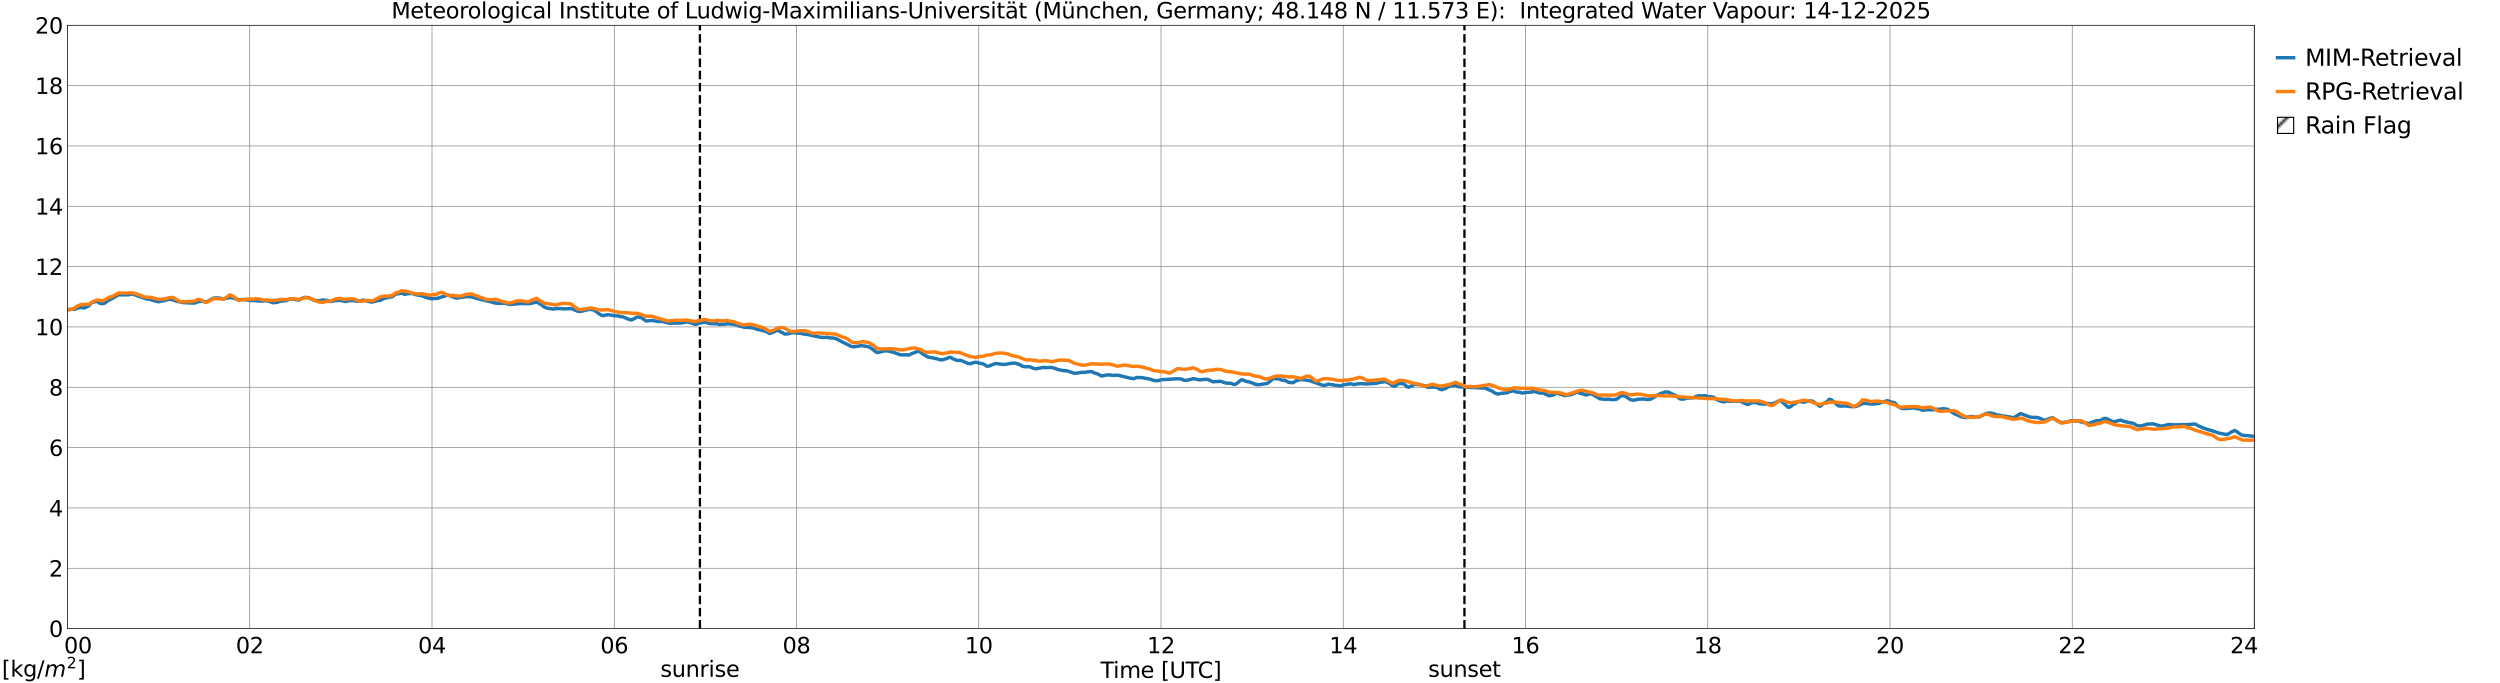 <?xml version="1.0" encoding="utf-8" standalone="no"?>
<!DOCTYPE svg PUBLIC "-//W3C//DTD SVG 1.1//EN"
  "http://www.w3.org/Graphics/SVG/1.1/DTD/svg11.dtd">
<svg xmlns:xlink="http://www.w3.org/1999/xlink" width="1085.4pt" height="296.64pt" viewBox="0 0 1085.4 296.64" xmlns="http://www.w3.org/2000/svg" version="1.1">
 <defs>
  <style type="text/css">*{stroke-linejoin: round; stroke-linecap: butt}</style>
 </defs>
 <g id="figure_1">
  <g id="patch_1">
   <path d="M 0 296.64 
L 1085.4 296.64 
L 1085.4 0 
L 0 0 
z
" style="fill: #ffffff"/>
  </g>
  <g id="axes_1">
   <g id="patch_2">
    <path d="M 29.306 272.909 
L 978.814 272.909 
L 978.814 10.976 
L 29.306 10.976 
z
" style="fill: #ffffff"/>
   </g>
   <g id="patch_3">
    <path d="M 978.814 272.909 
L 978.814 272.909 
L 978.814 10.976 
L 978.814 10.976 
z
" clip-path="url(#paf6e19662f)" style="fill: #d3d3d3; stroke: #d3d3d3; stroke-linejoin: miter"/>
   </g>
   <g id="matplotlib.axis_1">
    <g id="xtick_1">
     <g id="line2d_1">
      <path d="M 29.306 272.909 
L 29.306 10.976 
" clip-path="url(#paf6e19662f)" style="fill: none; stroke: #808080; stroke-width: 0.3; stroke-linecap: square"/>
     </g>
     <g id="line2d_2"/>
     <g id="text_1">
      <!--    00 -->
      <g transform="translate(18.733 283.627) scale(0.095 -0.095)">
       <defs>
        <path id="DejaVuSans-20" transform="scale(0.016)"/>
        <path id="DejaVuSans-30" d="M 2034 4250 
Q 1547 4250 1301 3770 
Q 1056 3291 1056 2328 
Q 1056 1369 1301 889 
Q 1547 409 2034 409 
Q 2525 409 2770 889 
Q 3016 1369 3016 2328 
Q 3016 3291 2770 3770 
Q 2525 4250 2034 4250 
z
M 2034 4750 
Q 2819 4750 3233 4129 
Q 3647 3509 3647 2328 
Q 3647 1150 3233 529 
Q 2819 -91 2034 -91 
Q 1250 -91 836 529 
Q 422 1150 422 2328 
Q 422 3509 836 4129 
Q 1250 4750 2034 4750 
z
" transform="scale(0.016)"/>
       </defs>
       <use xlink:href="#DejaVuSans-20"/>
       <use xlink:href="#DejaVuSans-20" transform="translate(31.787 0)"/>
       <use xlink:href="#DejaVuSans-20" transform="translate(63.574 0)"/>
       <use xlink:href="#DejaVuSans-30" transform="translate(95.361 0)"/>
       <use xlink:href="#DejaVuSans-30" transform="translate(158.984 0)"/>
      </g>
     </g>
    </g>
    <g id="xtick_2">
     <g id="line2d_3">
      <path d="M 108.431 272.909 
L 108.431 10.976 
" clip-path="url(#paf6e19662f)" style="fill: none; stroke: #808080; stroke-width: 0.3; stroke-linecap: square"/>
     </g>
     <g id="line2d_4"/>
     <g id="text_2">
      <!-- 02 -->
      <g transform="translate(102.387 283.627) scale(0.095 -0.095)">
       <defs>
        <path id="DejaVuSans-32" d="M 1228 531 
L 3431 531 
L 3431 0 
L 469 0 
L 469 531 
Q 828 903 1448 1529 
Q 2069 2156 2228 2338 
Q 2531 2678 2651 2914 
Q 2772 3150 2772 3378 
Q 2772 3750 2511 3984 
Q 2250 4219 1831 4219 
Q 1534 4219 1204 4116 
Q 875 4013 500 3803 
L 500 4441 
Q 881 4594 1212 4672 
Q 1544 4750 1819 4750 
Q 2544 4750 2975 4387 
Q 3406 4025 3406 3419 
Q 3406 3131 3298 2873 
Q 3191 2616 2906 2266 
Q 2828 2175 2409 1742 
Q 1991 1309 1228 531 
z
" transform="scale(0.016)"/>
       </defs>
       <use xlink:href="#DejaVuSans-30"/>
       <use xlink:href="#DejaVuSans-32" transform="translate(63.623 0)"/>
      </g>
     </g>
    </g>
    <g id="xtick_3">
     <g id="line2d_5">
      <path d="M 187.557 272.909 
L 187.557 10.976 
" clip-path="url(#paf6e19662f)" style="fill: none; stroke: #808080; stroke-width: 0.3; stroke-linecap: square"/>
     </g>
     <g id="line2d_6"/>
     <g id="text_3">
      <!-- 04 -->
      <g transform="translate(181.513 283.627) scale(0.095 -0.095)">
       <defs>
        <path id="DejaVuSans-34" d="M 2419 4116 
L 825 1625 
L 2419 1625 
L 2419 4116 
z
M 2253 4666 
L 3047 4666 
L 3047 1625 
L 3713 1625 
L 3713 1100 
L 3047 1100 
L 3047 0 
L 2419 0 
L 2419 1100 
L 313 1100 
L 313 1709 
L 2253 4666 
z
" transform="scale(0.016)"/>
       </defs>
       <use xlink:href="#DejaVuSans-30"/>
       <use xlink:href="#DejaVuSans-34" transform="translate(63.623 0)"/>
      </g>
     </g>
    </g>
    <g id="xtick_4">
     <g id="line2d_7">
      <path d="M 266.683 272.909 
L 266.683 10.976 
" clip-path="url(#paf6e19662f)" style="fill: none; stroke: #808080; stroke-width: 0.3; stroke-linecap: square"/>
     </g>
     <g id="line2d_8"/>
     <g id="text_4">
      <!-- 06 -->
      <g transform="translate(260.638 283.627) scale(0.095 -0.095)">
       <defs>
        <path id="DejaVuSans-36" d="M 2113 2584 
Q 1688 2584 1439 2293 
Q 1191 2003 1191 1497 
Q 1191 994 1439 701 
Q 1688 409 2113 409 
Q 2538 409 2786 701 
Q 3034 994 3034 1497 
Q 3034 2003 2786 2293 
Q 2538 2584 2113 2584 
z
M 3366 4563 
L 3366 3988 
Q 3128 4100 2886 4159 
Q 2644 4219 2406 4219 
Q 1781 4219 1451 3797 
Q 1122 3375 1075 2522 
Q 1259 2794 1537 2939 
Q 1816 3084 2150 3084 
Q 2853 3084 3261 2657 
Q 3669 2231 3669 1497 
Q 3669 778 3244 343 
Q 2819 -91 2113 -91 
Q 1303 -91 875 529 
Q 447 1150 447 2328 
Q 447 3434 972 4092 
Q 1497 4750 2381 4750 
Q 2619 4750 2861 4703 
Q 3103 4656 3366 4563 
z
" transform="scale(0.016)"/>
       </defs>
       <use xlink:href="#DejaVuSans-30"/>
       <use xlink:href="#DejaVuSans-36" transform="translate(63.623 0)"/>
      </g>
     </g>
    </g>
    <g id="xtick_5">
     <g id="line2d_9">
      <path d="M 345.808 272.909 
L 345.808 10.976 
" clip-path="url(#paf6e19662f)" style="fill: none; stroke: #808080; stroke-width: 0.3; stroke-linecap: square"/>
     </g>
     <g id="line2d_10"/>
     <g id="text_5">
      <!-- 08 -->
      <g transform="translate(339.764 283.627) scale(0.095 -0.095)">
       <defs>
        <path id="DejaVuSans-38" d="M 2034 2216 
Q 1584 2216 1326 1975 
Q 1069 1734 1069 1313 
Q 1069 891 1326 650 
Q 1584 409 2034 409 
Q 2484 409 2743 651 
Q 3003 894 3003 1313 
Q 3003 1734 2745 1975 
Q 2488 2216 2034 2216 
z
M 1403 2484 
Q 997 2584 770 2862 
Q 544 3141 544 3541 
Q 544 4100 942 4425 
Q 1341 4750 2034 4750 
Q 2731 4750 3128 4425 
Q 3525 4100 3525 3541 
Q 3525 3141 3298 2862 
Q 3072 2584 2669 2484 
Q 3125 2378 3379 2068 
Q 3634 1759 3634 1313 
Q 3634 634 3220 271 
Q 2806 -91 2034 -91 
Q 1263 -91 848 271 
Q 434 634 434 1313 
Q 434 1759 690 2068 
Q 947 2378 1403 2484 
z
M 1172 3481 
Q 1172 3119 1398 2916 
Q 1625 2713 2034 2713 
Q 2441 2713 2670 2916 
Q 2900 3119 2900 3481 
Q 2900 3844 2670 4047 
Q 2441 4250 2034 4250 
Q 1625 4250 1398 4047 
Q 1172 3844 1172 3481 
z
" transform="scale(0.016)"/>
       </defs>
       <use xlink:href="#DejaVuSans-30"/>
       <use xlink:href="#DejaVuSans-38" transform="translate(63.623 0)"/>
      </g>
     </g>
    </g>
    <g id="xtick_6">
     <g id="line2d_11">
      <path d="M 424.934 272.909 
L 424.934 10.976 
" clip-path="url(#paf6e19662f)" style="fill: none; stroke: #808080; stroke-width: 0.3; stroke-linecap: square"/>
     </g>
     <g id="line2d_12"/>
     <g id="text_6">
      <!-- 10 -->
      <g transform="translate(418.89 283.627) scale(0.095 -0.095)">
       <defs>
        <path id="DejaVuSans-31" d="M 794 531 
L 1825 531 
L 1825 4091 
L 703 3866 
L 703 4441 
L 1819 4666 
L 2450 4666 
L 2450 531 
L 3481 531 
L 3481 0 
L 794 0 
L 794 531 
z
" transform="scale(0.016)"/>
       </defs>
       <use xlink:href="#DejaVuSans-31"/>
       <use xlink:href="#DejaVuSans-30" transform="translate(63.623 0)"/>
      </g>
     </g>
    </g>
    <g id="xtick_7">
     <g id="line2d_13">
      <path d="M 504.06 272.909 
L 504.06 10.976 
" clip-path="url(#paf6e19662f)" style="fill: none; stroke: #808080; stroke-width: 0.3; stroke-linecap: square"/>
     </g>
     <g id="line2d_14"/>
     <g id="text_7">
      <!-- 12 -->
      <g transform="translate(498.015 283.627) scale(0.095 -0.095)">
       <use xlink:href="#DejaVuSans-31"/>
       <use xlink:href="#DejaVuSans-32" transform="translate(63.623 0)"/>
      </g>
     </g>
    </g>
    <g id="xtick_8">
     <g id="line2d_15">
      <path d="M 583.185 272.909 
L 583.185 10.976 
" clip-path="url(#paf6e19662f)" style="fill: none; stroke: #808080; stroke-width: 0.3; stroke-linecap: square"/>
     </g>
     <g id="line2d_16"/>
     <g id="text_8">
      <!-- 14 -->
      <g transform="translate(577.141 283.627) scale(0.095 -0.095)">
       <use xlink:href="#DejaVuSans-31"/>
       <use xlink:href="#DejaVuSans-34" transform="translate(63.623 0)"/>
      </g>
     </g>
    </g>
    <g id="xtick_9">
     <g id="line2d_17">
      <path d="M 662.311 272.909 
L 662.311 10.976 
" clip-path="url(#paf6e19662f)" style="fill: none; stroke: #808080; stroke-width: 0.3; stroke-linecap: square"/>
     </g>
     <g id="line2d_18"/>
     <g id="text_9">
      <!-- 16 -->
      <g transform="translate(656.267 283.627) scale(0.095 -0.095)">
       <use xlink:href="#DejaVuSans-31"/>
       <use xlink:href="#DejaVuSans-36" transform="translate(63.623 0)"/>
      </g>
     </g>
    </g>
    <g id="xtick_10">
     <g id="line2d_19">
      <path d="M 741.437 272.909 
L 741.437 10.976 
" clip-path="url(#paf6e19662f)" style="fill: none; stroke: #808080; stroke-width: 0.3; stroke-linecap: square"/>
     </g>
     <g id="line2d_20"/>
     <g id="text_10">
      <!-- 18 -->
      <g transform="translate(735.392 283.627) scale(0.095 -0.095)">
       <use xlink:href="#DejaVuSans-31"/>
       <use xlink:href="#DejaVuSans-38" transform="translate(63.623 0)"/>
      </g>
     </g>
    </g>
    <g id="xtick_11">
     <g id="line2d_21">
      <path d="M 820.562 272.909 
L 820.562 10.976 
" clip-path="url(#paf6e19662f)" style="fill: none; stroke: #808080; stroke-width: 0.3; stroke-linecap: square"/>
     </g>
     <g id="line2d_22"/>
     <g id="text_11">
      <!-- 20 -->
      <g transform="translate(814.518 283.627) scale(0.095 -0.095)">
       <use xlink:href="#DejaVuSans-32"/>
       <use xlink:href="#DejaVuSans-30" transform="translate(63.623 0)"/>
      </g>
     </g>
    </g>
    <g id="xtick_12">
     <g id="line2d_23">
      <path d="M 899.688 272.909 
L 899.688 10.976 
" clip-path="url(#paf6e19662f)" style="fill: none; stroke: #808080; stroke-width: 0.3; stroke-linecap: square"/>
     </g>
     <g id="line2d_24"/>
     <g id="text_12">
      <!-- 22 -->
      <g transform="translate(893.644 283.627) scale(0.095 -0.095)">
       <use xlink:href="#DejaVuSans-32"/>
       <use xlink:href="#DejaVuSans-32" transform="translate(63.623 0)"/>
      </g>
     </g>
    </g>
    <g id="xtick_13">
     <g id="line2d_25">
      <path d="M 978.814 272.909 
L 978.814 10.976 
" clip-path="url(#paf6e19662f)" style="fill: none; stroke: #808080; stroke-width: 0.3; stroke-linecap: square"/>
     </g>
     <g id="line2d_26"/>
     <g id="text_13">
      <!-- 24    -->
      <g transform="translate(968.241 283.627) scale(0.095 -0.095)">
       <use xlink:href="#DejaVuSans-32"/>
       <use xlink:href="#DejaVuSans-34" transform="translate(63.623 0)"/>
       <use xlink:href="#DejaVuSans-20" transform="translate(127.246 0)"/>
       <use xlink:href="#DejaVuSans-20" transform="translate(159.033 0)"/>
       <use xlink:href="#DejaVuSans-20" transform="translate(190.82 0)"/>
      </g>
     </g>
    </g>
    <g id="text_14">
     <!-- Time [UTC] -->
     <g transform="translate(477.806 294.322) scale(0.095 -0.095)">
      <defs>
       <path id="DejaVuSans-54" d="M -19 4666 
L 3928 4666 
L 3928 4134 
L 2272 4134 
L 2272 0 
L 1638 0 
L 1638 4134 
L -19 4134 
L -19 4666 
z
" transform="scale(0.016)"/>
       <path id="DejaVuSans-69" d="M 603 3500 
L 1178 3500 
L 1178 0 
L 603 0 
L 603 3500 
z
M 603 4863 
L 1178 4863 
L 1178 4134 
L 603 4134 
L 603 4863 
z
" transform="scale(0.016)"/>
       <path id="DejaVuSans-6d" d="M 3328 2828 
Q 3544 3216 3844 3400 
Q 4144 3584 4550 3584 
Q 5097 3584 5394 3201 
Q 5691 2819 5691 2113 
L 5691 0 
L 5113 0 
L 5113 2094 
Q 5113 2597 4934 2840 
Q 4756 3084 4391 3084 
Q 3944 3084 3684 2787 
Q 3425 2491 3425 1978 
L 3425 0 
L 2847 0 
L 2847 2094 
Q 2847 2600 2669 2842 
Q 2491 3084 2119 3084 
Q 1678 3084 1418 2786 
Q 1159 2488 1159 1978 
L 1159 0 
L 581 0 
L 581 3500 
L 1159 3500 
L 1159 2956 
Q 1356 3278 1631 3431 
Q 1906 3584 2284 3584 
Q 2666 3584 2933 3390 
Q 3200 3197 3328 2828 
z
" transform="scale(0.016)"/>
       <path id="DejaVuSans-65" d="M 3597 1894 
L 3597 1613 
L 953 1613 
Q 991 1019 1311 708 
Q 1631 397 2203 397 
Q 2534 397 2845 478 
Q 3156 559 3463 722 
L 3463 178 
Q 3153 47 2828 -22 
Q 2503 -91 2169 -91 
Q 1331 -91 842 396 
Q 353 884 353 1716 
Q 353 2575 817 3079 
Q 1281 3584 2069 3584 
Q 2775 3584 3186 3129 
Q 3597 2675 3597 1894 
z
M 3022 2063 
Q 3016 2534 2758 2815 
Q 2500 3097 2075 3097 
Q 1594 3097 1305 2825 
Q 1016 2553 972 2059 
L 3022 2063 
z
" transform="scale(0.016)"/>
       <path id="DejaVuSans-5b" d="M 550 4863 
L 1875 4863 
L 1875 4416 
L 1125 4416 
L 1125 -397 
L 1875 -397 
L 1875 -844 
L 550 -844 
L 550 4863 
z
" transform="scale(0.016)"/>
       <path id="DejaVuSans-55" d="M 556 4666 
L 1191 4666 
L 1191 1831 
Q 1191 1081 1462 751 
Q 1734 422 2344 422 
Q 2950 422 3222 751 
Q 3494 1081 3494 1831 
L 3494 4666 
L 4128 4666 
L 4128 1753 
Q 4128 841 3676 375 
Q 3225 -91 2344 -91 
Q 1459 -91 1007 375 
Q 556 841 556 1753 
L 556 4666 
z
" transform="scale(0.016)"/>
       <path id="DejaVuSans-43" d="M 4122 4306 
L 4122 3641 
Q 3803 3938 3442 4084 
Q 3081 4231 2675 4231 
Q 1875 4231 1450 3742 
Q 1025 3253 1025 2328 
Q 1025 1406 1450 917 
Q 1875 428 2675 428 
Q 3081 428 3442 575 
Q 3803 722 4122 1019 
L 4122 359 
Q 3791 134 3420 21 
Q 3050 -91 2638 -91 
Q 1578 -91 968 557 
Q 359 1206 359 2328 
Q 359 3453 968 4101 
Q 1578 4750 2638 4750 
Q 3056 4750 3426 4639 
Q 3797 4528 4122 4306 
z
" transform="scale(0.016)"/>
       <path id="DejaVuSans-5d" d="M 1947 4863 
L 1947 -844 
L 622 -844 
L 622 -397 
L 1369 -397 
L 1369 4416 
L 622 4416 
L 622 4863 
L 1947 4863 
z
" transform="scale(0.016)"/>
      </defs>
      <use xlink:href="#DejaVuSans-54"/>
      <use xlink:href="#DejaVuSans-69" transform="translate(57.959 0)"/>
      <use xlink:href="#DejaVuSans-6d" transform="translate(85.742 0)"/>
      <use xlink:href="#DejaVuSans-65" transform="translate(183.154 0)"/>
      <use xlink:href="#DejaVuSans-20" transform="translate(244.678 0)"/>
      <use xlink:href="#DejaVuSans-5b" transform="translate(276.465 0)"/>
      <use xlink:href="#DejaVuSans-55" transform="translate(315.479 0)"/>
      <use xlink:href="#DejaVuSans-54" transform="translate(388.672 0)"/>
      <use xlink:href="#DejaVuSans-43" transform="translate(443.881 0)"/>
      <use xlink:href="#DejaVuSans-5d" transform="translate(513.705 0)"/>
     </g>
    </g>
   </g>
   <g id="matplotlib.axis_2">
    <g id="ytick_1">
     <g id="line2d_27">
      <path d="M 29.306 272.909 
L 978.814 272.909 
" clip-path="url(#paf6e19662f)" style="fill: none; stroke: #808080; stroke-width: 0.3; stroke-linecap: square"/>
     </g>
     <g id="line2d_28"/>
     <g id="text_15">
      <!-- 0 -->
      <g transform="translate(21.261 276.518) scale(0.095 -0.095)">
       <use xlink:href="#DejaVuSans-30"/>
      </g>
     </g>
    </g>
    <g id="ytick_2">
     <g id="line2d_29">
      <path d="M 29.306 246.715 
L 978.814 246.715 
" clip-path="url(#paf6e19662f)" style="fill: none; stroke: #808080; stroke-width: 0.3; stroke-linecap: square"/>
     </g>
     <g id="line2d_30"/>
     <g id="text_16">
      <!-- 2 -->
      <g transform="translate(21.261 250.325) scale(0.095 -0.095)">
       <use xlink:href="#DejaVuSans-32"/>
      </g>
     </g>
    </g>
    <g id="ytick_3">
     <g id="line2d_31">
      <path d="M 29.306 220.522 
L 978.814 220.522 
" clip-path="url(#paf6e19662f)" style="fill: none; stroke: #808080; stroke-width: 0.3; stroke-linecap: square"/>
     </g>
     <g id="line2d_32"/>
     <g id="text_17">
      <!-- 4 -->
      <g transform="translate(21.261 224.131) scale(0.095 -0.095)">
       <use xlink:href="#DejaVuSans-34"/>
      </g>
     </g>
    </g>
    <g id="ytick_4">
     <g id="line2d_33">
      <path d="M 29.306 194.329 
L 978.814 194.329 
" clip-path="url(#paf6e19662f)" style="fill: none; stroke: #808080; stroke-width: 0.3; stroke-linecap: square"/>
     </g>
     <g id="line2d_34"/>
     <g id="text_18">
      <!-- 6 -->
      <g transform="translate(21.261 197.938) scale(0.095 -0.095)">
       <use xlink:href="#DejaVuSans-36"/>
      </g>
     </g>
    </g>
    <g id="ytick_5">
     <g id="line2d_35">
      <path d="M 29.306 168.136 
L 978.814 168.136 
" clip-path="url(#paf6e19662f)" style="fill: none; stroke: #808080; stroke-width: 0.3; stroke-linecap: square"/>
     </g>
     <g id="line2d_36"/>
     <g id="text_19">
      <!-- 8 -->
      <g transform="translate(21.261 171.745) scale(0.095 -0.095)">
       <use xlink:href="#DejaVuSans-38"/>
      </g>
     </g>
    </g>
    <g id="ytick_6">
     <g id="line2d_37">
      <path d="M 29.306 141.942 
L 978.814 141.942 
" clip-path="url(#paf6e19662f)" style="fill: none; stroke: #808080; stroke-width: 0.3; stroke-linecap: square"/>
     </g>
     <g id="line2d_38"/>
     <g id="text_20">
      <!-- 10 -->
      <g transform="translate(15.217 145.551) scale(0.095 -0.095)">
       <use xlink:href="#DejaVuSans-31"/>
       <use xlink:href="#DejaVuSans-30" transform="translate(63.623 0)"/>
      </g>
     </g>
    </g>
    <g id="ytick_7">
     <g id="line2d_39">
      <path d="M 29.306 115.749 
L 978.814 115.749 
" clip-path="url(#paf6e19662f)" style="fill: none; stroke: #808080; stroke-width: 0.3; stroke-linecap: square"/>
     </g>
     <g id="line2d_40"/>
     <g id="text_21">
      <!-- 12 -->
      <g transform="translate(15.217 119.358) scale(0.095 -0.095)">
       <use xlink:href="#DejaVuSans-31"/>
       <use xlink:href="#DejaVuSans-32" transform="translate(63.623 0)"/>
      </g>
     </g>
    </g>
    <g id="ytick_8">
     <g id="line2d_41">
      <path d="M 29.306 89.556 
L 978.814 89.556 
" clip-path="url(#paf6e19662f)" style="fill: none; stroke: #808080; stroke-width: 0.3; stroke-linecap: square"/>
     </g>
     <g id="line2d_42"/>
     <g id="text_22">
      <!-- 14 -->
      <g transform="translate(15.217 93.165) scale(0.095 -0.095)">
       <use xlink:href="#DejaVuSans-31"/>
       <use xlink:href="#DejaVuSans-34" transform="translate(63.623 0)"/>
      </g>
     </g>
    </g>
    <g id="ytick_9">
     <g id="line2d_43">
      <path d="M 29.306 63.362 
L 978.814 63.362 
" clip-path="url(#paf6e19662f)" style="fill: none; stroke: #808080; stroke-width: 0.3; stroke-linecap: square"/>
     </g>
     <g id="line2d_44"/>
     <g id="text_23">
      <!-- 16 -->
      <g transform="translate(15.217 66.972) scale(0.095 -0.095)">
       <use xlink:href="#DejaVuSans-31"/>
       <use xlink:href="#DejaVuSans-36" transform="translate(63.623 0)"/>
      </g>
     </g>
    </g>
    <g id="ytick_10">
     <g id="line2d_45">
      <path d="M 29.306 37.169 
L 978.814 37.169 
" clip-path="url(#paf6e19662f)" style="fill: none; stroke: #808080; stroke-width: 0.3; stroke-linecap: square"/>
     </g>
     <g id="line2d_46"/>
     <g id="text_24">
      <!-- 18 -->
      <g transform="translate(15.217 40.778) scale(0.095 -0.095)">
       <use xlink:href="#DejaVuSans-31"/>
       <use xlink:href="#DejaVuSans-38" transform="translate(63.623 0)"/>
      </g>
     </g>
    </g>
    <g id="ytick_11">
     <g id="line2d_47">
      <path d="M 29.306 10.976 
L 978.814 10.976 
" clip-path="url(#paf6e19662f)" style="fill: none; stroke: #808080; stroke-width: 0.3; stroke-linecap: square"/>
     </g>
     <g id="line2d_48"/>
     <g id="text_25">
      <!-- 20 -->
      <g transform="translate(15.217 14.585) scale(0.095 -0.095)">
       <use xlink:href="#DejaVuSans-32"/>
       <use xlink:href="#DejaVuSans-30" transform="translate(63.623 0)"/>
      </g>
     </g>
    </g>
   </g>
   <g id="line2d_49">
    <path d="M 303.872 272.909 
L 303.872 10.976 
" clip-path="url(#paf6e19662f)" style="fill: none; stroke-dasharray: 3.7,1.6; stroke-dashoffset: 0; stroke: #000000"/>
   </g>
   <g id="line2d_50">
    <path d="M 635.804 272.909 
L 635.804 10.976 
" clip-path="url(#paf6e19662f)" style="fill: none; stroke-dasharray: 3.7,1.6; stroke-dashoffset: 0; stroke: #000000"/>
   </g>
   <g id="line2d_51">
    <path d="M 29.306 134.408 
L 32.603 134.241 
L 33.262 133.87 
L 34.581 133.545 
L 35.24 133.504 
L 36.559 133.746 
L 38.537 132.783 
L 39.856 131.355 
L 41.834 130.862 
L 42.493 131.005 
L 43.153 131.572 
L 43.812 131.794 
L 44.472 131.84 
L 45.131 131.733 
L 45.79 131.336 
L 46.45 130.8 
L 49.747 129.01 
L 51.065 128.209 
L 51.725 127.999 
L 53.043 127.989 
L 55.681 127.993 
L 57 127.7 
L 57.659 127.71 
L 63.594 129.779 
L 64.912 129.905 
L 66.231 130.364 
L 68.869 131.029 
L 69.528 130.834 
L 70.187 130.778 
L 71.506 130.431 
L 73.484 129.922 
L 74.144 129.955 
L 75.462 130.292 
L 76.122 130.609 
L 79.419 131.366 
L 84.034 131.611 
L 84.694 131.494 
L 86.013 130.959 
L 87.991 130.818 
L 89.309 131.115 
L 89.969 130.947 
L 92.606 129.453 
L 93.925 129.301 
L 94.584 129.414 
L 95.244 129.412 
L 96.563 129.752 
L 97.222 129.768 
L 99.86 129.185 
L 100.519 129.24 
L 103.816 130.137 
L 105.135 130.005 
L 107.772 130.265 
L 108.431 130.461 
L 111.069 130.535 
L 111.728 130.647 
L 113.707 130.707 
L 114.366 130.736 
L 115.025 130.56 
L 115.685 130.55 
L 117.003 130.878 
L 117.663 131.088 
L 118.322 131.447 
L 120.3 131.268 
L 122.278 130.57 
L 122.938 130.698 
L 124.257 130.475 
L 126.235 129.788 
L 126.894 129.787 
L 129.532 130.277 
L 130.191 130.044 
L 130.85 129.645 
L 132.169 129.153 
L 133.488 129.148 
L 134.147 129.325 
L 136.785 130.461 
L 138.763 130.574 
L 140.082 130.208 
L 141.4 130.421 
L 142.06 130.462 
L 143.379 130.9 
L 144.697 130.721 
L 145.357 130.544 
L 147.335 130.391 
L 148.654 130.617 
L 149.972 130.879 
L 150.632 130.785 
L 151.291 130.537 
L 152.61 130.483 
L 153.929 130.532 
L 154.588 130.737 
L 155.907 130.804 
L 156.566 130.66 
L 157.226 130.332 
L 157.885 130.338 
L 161.182 131.137 
L 161.841 131.087 
L 163.819 130.531 
L 165.138 130.343 
L 166.457 129.713 
L 167.116 129.435 
L 170.413 128.761 
L 171.732 127.716 
L 173.71 127.391 
L 174.37 127.246 
L 175.029 127.469 
L 175.688 127.842 
L 177.007 127.489 
L 178.985 127.396 
L 180.304 127.889 
L 183.601 128.522 
L 184.92 129.101 
L 186.898 129.636 
L 187.557 129.664 
L 190.195 129.486 
L 190.854 129.188 
L 192.173 128.804 
L 194.151 128.229 
L 194.81 128.159 
L 196.129 128.716 
L 198.107 129.432 
L 200.745 129.04 
L 202.723 128.762 
L 204.701 128.875 
L 205.36 129.002 
L 206.679 129.497 
L 213.932 131.245 
L 214.592 131.522 
L 216.57 131.707 
L 219.207 131.67 
L 221.186 132.144 
L 221.845 132.182 
L 225.801 131.768 
L 229.757 131.851 
L 233.054 131.142 
L 235.033 132.309 
L 236.351 133.333 
L 237.67 133.813 
L 240.308 134.184 
L 241.626 133.942 
L 243.604 133.982 
L 244.264 134.095 
L 246.901 134.043 
L 247.561 133.923 
L 248.22 134.024 
L 250.858 135.138 
L 252.176 135.217 
L 254.155 134.686 
L 255.473 134.401 
L 256.133 134.305 
L 257.451 134.521 
L 258.111 134.698 
L 260.089 136.271 
L 261.408 137.01 
L 262.067 137.005 
L 262.726 136.816 
L 264.045 136.618 
L 266.023 136.911 
L 266.683 137.083 
L 268.661 137.2 
L 269.32 137.516 
L 269.98 137.471 
L 270.639 137.63 
L 272.617 138.498 
L 273.936 138.895 
L 274.595 138.741 
L 276.573 137.665 
L 277.233 137.624 
L 278.552 137.972 
L 280.53 139.362 
L 281.849 139.224 
L 283.167 139.132 
L 285.805 139.594 
L 287.783 139.554 
L 290.42 140.311 
L 295.696 140.238 
L 298.333 139.72 
L 300.311 140.266 
L 301.63 140.793 
L 302.289 140.768 
L 303.608 140.303 
L 306.246 139.824 
L 307.564 140.397 
L 310.202 140.606 
L 310.861 140.465 
L 312.18 140.847 
L 312.839 140.839 
L 313.499 140.717 
L 314.158 140.783 
L 316.136 140.542 
L 318.114 140.754 
L 320.093 141.151 
L 320.752 141.46 
L 322.071 141.776 
L 323.39 142.159 
L 324.049 142.054 
L 327.346 142.443 
L 328.005 142.752 
L 332.621 143.91 
L 333.28 144.234 
L 333.94 144.763 
L 335.258 144.429 
L 336.577 143.828 
L 337.236 143.41 
L 337.896 143.547 
L 339.874 144.523 
L 340.533 144.963 
L 341.193 145.06 
L 342.512 144.859 
L 343.171 144.619 
L 344.49 144.447 
L 347.787 144.743 
L 348.446 144.941 
L 350.424 145.209 
L 356.359 146.444 
L 358.337 146.536 
L 358.996 146.418 
L 360.315 146.697 
L 361.634 146.727 
L 362.952 147.004 
L 365.59 148.423 
L 368.887 150.053 
L 369.546 150.428 
L 370.865 150.555 
L 372.843 150.256 
L 373.502 150.045 
L 374.821 150.168 
L 376.14 150.376 
L 376.799 150.481 
L 377.459 150.7 
L 379.437 152.057 
L 380.096 152.668 
L 380.756 153.051 
L 381.415 152.98 
L 382.734 152.628 
L 384.712 152.246 
L 388.009 152.976 
L 389.328 153.489 
L 390.646 153.956 
L 391.306 154.077 
L 393.284 154.029 
L 394.603 154.147 
L 395.921 153.482 
L 398.559 152.519 
L 399.218 152.644 
L 399.878 153.06 
L 400.537 153.653 
L 401.856 154.368 
L 402.515 154.876 
L 403.175 155.059 
L 404.493 155.288 
L 405.812 155.563 
L 408.45 156.238 
L 409.109 156.213 
L 411.087 155.639 
L 411.746 155.306 
L 412.406 155.13 
L 413.065 155.353 
L 413.725 155.775 
L 415.703 156.537 
L 416.362 156.431 
L 417.022 156.451 
L 419.659 157.52 
L 420.318 157.84 
L 420.978 157.891 
L 421.637 157.822 
L 422.297 157.545 
L 423.615 157.27 
L 424.275 157.366 
L 424.934 157.602 
L 426.912 158.023 
L 427.572 158.397 
L 428.231 158.928 
L 428.89 158.993 
L 429.55 158.868 
L 432.187 157.811 
L 433.506 157.969 
L 435.484 158.225 
L 436.803 158.156 
L 438.122 157.861 
L 440.1 157.631 
L 440.759 157.67 
L 442.737 158.277 
L 443.397 158.735 
L 444.056 159.038 
L 445.375 159.281 
L 446.034 159.124 
L 447.353 159.337 
L 448.672 159.938 
L 449.991 160.112 
L 450.65 159.932 
L 451.969 159.714 
L 452.628 159.547 
L 453.287 159.509 
L 453.947 159.635 
L 455.266 159.547 
L 456.584 159.544 
L 457.903 159.894 
L 459.222 160.396 
L 461.859 160.951 
L 463.178 160.98 
L 466.475 162.088 
L 467.794 161.954 
L 469.772 161.612 
L 470.431 161.716 
L 472.409 161.421 
L 473.069 161.405 
L 473.728 161.265 
L 474.388 161.509 
L 475.047 161.912 
L 476.366 162.288 
L 478.344 163.274 
L 479.663 162.949 
L 481.641 162.714 
L 482.3 162.9 
L 483.619 162.989 
L 484.278 162.87 
L 485.597 162.954 
L 490.872 164.235 
L 491.532 164.249 
L 492.191 164.438 
L 493.51 163.869 
L 494.828 163.963 
L 495.488 163.885 
L 499.444 164.64 
L 500.103 164.946 
L 501.422 165.248 
L 502.741 165.262 
L 503.4 165.121 
L 504.06 164.866 
L 509.994 164.498 
L 511.972 164.438 
L 513.291 164.698 
L 513.95 165.029 
L 514.61 165.146 
L 515.929 164.998 
L 516.588 164.77 
L 517.247 164.671 
L 517.907 164.372 
L 519.226 164.597 
L 519.885 164.805 
L 521.204 164.926 
L 523.182 164.663 
L 524.501 164.798 
L 525.819 165.347 
L 526.479 165.749 
L 529.776 165.564 
L 530.435 165.634 
L 531.094 165.966 
L 532.413 166.329 
L 534.391 166.412 
L 535.71 166.939 
L 536.369 166.798 
L 537.029 166.458 
L 538.348 165.343 
L 539.007 164.871 
L 539.666 164.993 
L 540.985 165.595 
L 542.304 165.791 
L 543.623 166.267 
L 544.282 166.481 
L 544.941 166.858 
L 546.26 167.05 
L 550.216 166.476 
L 551.535 165.436 
L 552.195 164.765 
L 552.854 164.341 
L 555.491 164.559 
L 556.81 165.154 
L 557.47 165.008 
L 558.129 165.268 
L 559.448 165.998 
L 560.107 166.023 
L 560.766 166.169 
L 561.426 166.097 
L 562.745 165.334 
L 564.063 164.938 
L 564.723 164.71 
L 567.36 165.079 
L 568.679 165.269 
L 573.954 167.15 
L 574.613 167.308 
L 575.273 167.279 
L 575.932 167.083 
L 576.592 166.761 
L 579.229 167.157 
L 579.889 167.357 
L 580.548 167.314 
L 581.867 167.555 
L 582.526 167.429 
L 583.185 167.042 
L 586.482 166.623 
L 587.801 167.006 
L 589.12 166.704 
L 591.098 166.52 
L 591.757 166.676 
L 592.417 166.619 
L 593.076 166.71 
L 597.032 166.47 
L 597.692 166.398 
L 599.011 165.993 
L 600.329 165.867 
L 600.989 165.608 
L 602.307 165.995 
L 603.626 166.716 
L 604.286 167.281 
L 604.945 167.571 
L 605.604 167.676 
L 606.923 166.7 
L 608.242 166.466 
L 609.561 166.68 
L 610.879 167.928 
L 611.539 168.117 
L 613.517 167.226 
L 614.176 166.9 
L 614.836 166.846 
L 615.495 166.959 
L 616.154 166.94 
L 617.473 167.275 
L 618.133 167.408 
L 619.451 167.99 
L 620.111 168.134 
L 622.748 168.05 
L 623.408 168.12 
L 624.067 168.308 
L 624.726 168.765 
L 625.386 169.048 
L 626.045 169.195 
L 627.364 168.766 
L 628.683 167.974 
L 629.342 167.673 
L 630.661 167.432 
L 631.98 167.351 
L 633.298 167.922 
L 643.189 168.452 
L 644.508 168.467 
L 645.167 168.606 
L 645.827 168.99 
L 647.805 169.8 
L 649.123 170.738 
L 649.783 170.873 
L 650.442 171.144 
L 651.102 170.849 
L 654.399 170.53 
L 655.717 169.912 
L 657.036 169.689 
L 658.355 170.224 
L 659.674 170.297 
L 660.992 170.689 
L 662.311 170.407 
L 664.949 170.24 
L 665.608 169.85 
L 668.246 170.547 
L 668.905 170.718 
L 669.564 170.503 
L 672.202 171.671 
L 672.861 171.829 
L 674.18 171.584 
L 674.839 171.302 
L 675.499 170.887 
L 676.158 170.717 
L 679.455 171.764 
L 682.092 171.346 
L 684.73 170.199 
L 685.389 170.424 
L 686.049 170.802 
L 687.368 170.994 
L 688.027 171.325 
L 688.686 171.475 
L 689.346 171.311 
L 690.005 171.008 
L 690.664 171.029 
L 691.324 171.17 
L 694.621 173.145 
L 697.258 173.441 
L 697.918 173.282 
L 700.555 173.54 
L 701.874 173.285 
L 702.533 172.861 
L 703.193 172.279 
L 703.852 171.904 
L 704.511 171.784 
L 705.171 171.905 
L 705.83 172.152 
L 707.808 173.494 
L 709.127 173.764 
L 709.786 173.681 
L 711.105 173.326 
L 713.743 173.237 
L 715.062 173.466 
L 716.38 173.377 
L 717.699 172.708 
L 720.337 171.123 
L 722.974 170.163 
L 724.293 170.238 
L 727.59 171.809 
L 728.909 172.851 
L 729.568 173.267 
L 730.887 173.257 
L 731.546 173.123 
L 732.205 172.831 
L 734.843 172.754 
L 736.162 172.235 
L 736.821 171.992 
L 738.14 171.738 
L 738.799 171.987 
L 740.118 171.739 
L 741.437 172.156 
L 744.074 172.461 
L 744.734 173.109 
L 746.712 174.089 
L 748.031 174.45 
L 748.69 174.403 
L 750.009 174.087 
L 751.327 174.263 
L 751.987 174.171 
L 753.965 174.29 
L 755.284 174.065 
L 758.581 175.618 
L 759.24 175.532 
L 759.899 175.047 
L 760.559 174.864 
L 762.537 174.708 
L 763.196 175.096 
L 763.856 175.308 
L 766.493 175.447 
L 767.812 175.17 
L 769.131 175.411 
L 770.449 174.954 
L 772.428 173.972 
L 773.087 173.922 
L 774.406 175.077 
L 776.384 176.865 
L 777.043 176.696 
L 777.703 176.349 
L 778.362 175.69 
L 779.681 175.069 
L 780.34 174.525 
L 781 174.389 
L 782.318 174.468 
L 782.978 174.591 
L 783.637 174.53 
L 784.956 174.066 
L 786.934 174.139 
L 787.593 174.566 
L 788.253 175.165 
L 788.912 175.499 
L 789.572 176.028 
L 790.231 176.39 
L 790.89 175.905 
L 791.55 175.231 
L 792.868 174.7 
L 794.187 173.379 
L 794.847 173.405 
L 796.165 174.419 
L 798.143 176.207 
L 799.462 176.31 
L 800.781 176.24 
L 801.44 176.246 
L 802.759 176.45 
L 804.737 176.582 
L 806.056 176.39 
L 807.375 175.886 
L 808.034 175.469 
L 808.694 175.219 
L 810.012 175.073 
L 811.331 175.351 
L 813.309 175.41 
L 815.287 175.162 
L 815.947 175.094 
L 816.606 174.786 
L 817.925 174.418 
L 819.244 173.962 
L 819.903 174.05 
L 820.562 174.437 
L 822.541 174.842 
L 823.2 175.469 
L 823.859 176.275 
L 825.178 177.144 
L 826.497 177.409 
L 829.794 177.207 
L 830.453 177.072 
L 833.091 177.496 
L 833.75 177.726 
L 834.409 178.087 
L 835.728 178.006 
L 837.047 177.895 
L 839.684 177.938 
L 841.003 177.657 
L 841.663 177.72 
L 843.641 177.415 
L 845.619 177.699 
L 846.938 178.54 
L 848.256 179.487 
L 851.553 180.974 
L 852.872 181.223 
L 853.531 181.33 
L 854.85 180.995 
L 855.51 180.818 
L 858.806 181.017 
L 859.466 180.927 
L 862.103 179.616 
L 863.422 179.322 
L 864.082 179.292 
L 865.4 179.562 
L 866.06 179.759 
L 866.719 180.127 
L 868.038 180.27 
L 869.357 180.54 
L 870.675 180.751 
L 872.653 181.047 
L 873.972 181.391 
L 874.632 181.133 
L 877.269 179.543 
L 881.225 181.053 
L 883.204 181.269 
L 883.863 181.192 
L 885.182 181.428 
L 887.819 182.566 
L 888.479 182.199 
L 889.138 182.004 
L 889.797 181.682 
L 890.457 181.56 
L 891.116 181.301 
L 891.775 181.81 
L 892.435 182.145 
L 893.094 182.657 
L 893.754 182.912 
L 894.413 183.319 
L 895.072 183.468 
L 897.051 183.287 
L 898.369 182.974 
L 899.029 182.662 
L 899.688 182.614 
L 902.326 182.812 
L 904.304 183.425 
L 904.963 183.444 
L 906.282 183.761 
L 906.941 183.898 
L 907.601 183.536 
L 910.238 182.645 
L 911.557 182.611 
L 912.216 182.409 
L 913.535 181.643 
L 914.194 181.701 
L 914.854 181.892 
L 917.491 183.151 
L 919.469 182.705 
L 920.788 182.387 
L 922.107 182.969 
L 922.766 183.053 
L 923.426 183.278 
L 925.404 183.675 
L 926.063 183.756 
L 927.382 184.526 
L 928.041 184.821 
L 929.36 184.973 
L 930.679 184.613 
L 932.657 184.03 
L 933.316 184.136 
L 934.635 183.98 
L 937.932 184.94 
L 938.592 184.96 
L 940.57 184.574 
L 941.229 184.3 
L 943.207 184.354 
L 943.867 184.478 
L 945.185 184.415 
L 946.504 184.453 
L 947.163 184.33 
L 949.142 184.373 
L 952.438 184.114 
L 953.098 184.137 
L 954.417 184.897 
L 957.054 186.016 
L 957.714 186.145 
L 958.373 186.5 
L 960.351 186.943 
L 961.01 187.271 
L 961.67 187.422 
L 962.989 187.919 
L 964.967 188.35 
L 966.945 188.689 
L 968.923 187.49 
L 970.242 186.887 
L 970.901 187.242 
L 972.879 188.68 
L 973.539 188.943 
L 974.857 189.086 
L 975.517 189.087 
L 977.495 189.335 
L 978.154 189.434 
L 978.154 189.434 
" clip-path="url(#paf6e19662f)" style="fill: none; stroke: #1f77b4; stroke-width: 1.5; stroke-linecap: square"/>
   </g>
   <g id="line2d_52">
    <path d="M 29.306 134.593 
L 31.943 134.054 
L 32.603 133.46 
L 33.921 132.716 
L 35.24 132.189 
L 38.537 132.128 
L 39.197 131.81 
L 39.856 131.206 
L 41.834 130.289 
L 42.493 130.225 
L 44.472 130.603 
L 45.131 130.389 
L 47.109 129.213 
L 49.087 128.527 
L 51.725 127.094 
L 52.384 127.211 
L 55.022 127.269 
L 55.681 127.288 
L 56.34 127.122 
L 57 127.109 
L 58.978 127.476 
L 62.934 128.985 
L 65.572 129.151 
L 68.869 129.957 
L 69.528 129.898 
L 70.187 129.952 
L 70.847 129.772 
L 71.506 129.743 
L 72.825 129.416 
L 73.484 129.202 
L 74.803 129.126 
L 75.462 129.339 
L 76.122 129.805 
L 77.441 130.538 
L 78.1 130.973 
L 80.737 131.014 
L 82.056 130.845 
L 82.716 130.982 
L 84.694 130.597 
L 86.013 129.981 
L 87.331 130.262 
L 88.65 130.979 
L 89.309 131.342 
L 89.969 131.193 
L 92.606 129.711 
L 94.584 129.633 
L 96.563 129.883 
L 97.881 129.378 
L 99.2 128.457 
L 99.86 128.029 
L 100.519 128.208 
L 101.838 129.077 
L 103.156 130.264 
L 103.816 130.452 
L 104.475 130.225 
L 107.772 129.793 
L 108.431 129.906 
L 110.41 129.817 
L 111.069 129.627 
L 113.047 129.951 
L 113.707 130.16 
L 114.366 130.252 
L 115.685 130.227 
L 118.322 130.504 
L 122.278 129.939 
L 123.597 130.115 
L 126.894 129.683 
L 127.553 129.645 
L 129.532 130.016 
L 131.51 129.564 
L 132.169 129.295 
L 133.488 129.28 
L 135.466 129.85 
L 137.444 130.784 
L 138.763 131.178 
L 139.422 131.276 
L 140.082 131.253 
L 141.4 130.965 
L 144.038 130.52 
L 145.357 129.908 
L 147.335 129.537 
L 147.994 129.61 
L 149.313 129.928 
L 149.972 130.019 
L 150.632 129.956 
L 151.951 129.698 
L 153.929 129.817 
L 155.247 130.508 
L 155.907 130.764 
L 157.226 130.785 
L 157.885 130.591 
L 159.863 130.417 
L 161.182 130.59 
L 161.841 130.561 
L 165.138 128.862 
L 167.116 128.531 
L 168.435 128.568 
L 170.413 128.204 
L 171.732 127.178 
L 173.051 126.837 
L 174.37 126.225 
L 176.348 126.456 
L 178.326 126.969 
L 178.985 127.305 
L 180.304 127.549 
L 181.623 127.611 
L 182.941 127.527 
L 186.898 128.191 
L 187.557 127.999 
L 189.535 127.732 
L 190.854 127.084 
L 191.513 126.958 
L 192.173 127.099 
L 194.151 128.063 
L 194.81 128.289 
L 196.129 128.28 
L 196.788 128.191 
L 197.448 128.462 
L 199.426 128.533 
L 200.745 128.395 
L 201.404 128.073 
L 202.723 127.757 
L 204.701 127.585 
L 206.02 128.131 
L 209.976 129.569 
L 211.295 130.022 
L 213.273 130.092 
L 214.592 129.97 
L 215.251 129.943 
L 216.57 130.383 
L 219.867 131.372 
L 221.186 131.55 
L 221.845 131.451 
L 224.482 130.629 
L 225.801 130.565 
L 229.098 131.057 
L 229.757 130.882 
L 231.076 130.178 
L 233.054 129.529 
L 234.373 130.503 
L 235.692 131.347 
L 236.351 131.756 
L 237.011 131.659 
L 237.67 131.807 
L 240.308 132.229 
L 240.967 132.427 
L 244.264 131.698 
L 247.561 131.849 
L 248.22 132.149 
L 250.858 134.25 
L 252.176 134.404 
L 254.155 134.097 
L 255.473 133.829 
L 256.792 133.776 
L 258.111 133.954 
L 259.43 134.425 
L 260.748 134.578 
L 262.067 134.585 
L 263.386 134.45 
L 264.045 134.478 
L 266.023 134.947 
L 266.683 135.259 
L 268.661 135.5 
L 269.32 135.705 
L 271.298 135.75 
L 275.255 136.029 
L 275.914 136.062 
L 276.573 135.983 
L 277.233 136.218 
L 278.552 136.558 
L 279.211 136.909 
L 280.53 137.318 
L 281.849 137.302 
L 282.508 137.245 
L 283.167 137.312 
L 284.486 137.777 
L 289.761 139.321 
L 290.42 139.308 
L 292.399 139.161 
L 293.058 139.142 
L 293.717 138.948 
L 294.377 139.082 
L 297.014 139.024 
L 297.674 138.911 
L 301.63 139.583 
L 302.289 139.519 
L 302.949 139.258 
L 304.927 138.94 
L 305.586 138.717 
L 306.246 138.677 
L 307.564 139.053 
L 308.224 139.287 
L 310.202 139.308 
L 311.521 139.07 
L 312.18 139.195 
L 313.499 139.246 
L 314.158 139.34 
L 315.477 139.14 
L 316.796 139.385 
L 318.774 139.738 
L 320.752 140.531 
L 321.411 140.655 
L 322.071 140.918 
L 323.39 141.013 
L 324.708 140.788 
L 326.027 140.822 
L 326.686 140.894 
L 328.665 141.514 
L 329.324 141.773 
L 329.983 141.87 
L 331.302 142.26 
L 333.28 143.318 
L 333.94 143.902 
L 335.918 143.406 
L 337.236 142.55 
L 339.215 142.195 
L 340.533 142.457 
L 341.193 142.782 
L 342.512 143.596 
L 343.171 143.765 
L 345.149 143.944 
L 345.808 143.7 
L 349.765 143.545 
L 353.062 144.765 
L 354.38 144.669 
L 355.04 144.524 
L 360.974 144.942 
L 362.293 145.018 
L 362.952 145.084 
L 365.59 146.279 
L 366.909 146.628 
L 368.227 147.292 
L 369.546 148.425 
L 370.865 148.792 
L 372.843 148.697 
L 374.162 148.35 
L 374.821 148.322 
L 377.459 148.805 
L 378.777 149.707 
L 379.437 150.102 
L 380.756 151.269 
L 382.734 151.542 
L 386.69 151.399 
L 388.009 151.491 
L 389.328 151.641 
L 389.987 151.829 
L 391.965 151.926 
L 395.921 151.103 
L 397.24 151.1 
L 399.218 151.557 
L 401.196 152.603 
L 402.515 152.947 
L 405.812 152.76 
L 409.109 153.567 
L 413.065 152.783 
L 413.725 152.967 
L 415.703 153.025 
L 416.362 152.944 
L 417.681 153.46 
L 420.978 154.788 
L 422.297 154.903 
L 423.615 155.248 
L 424.934 154.828 
L 427.572 154.561 
L 428.231 154.178 
L 429.55 154.113 
L 430.869 153.831 
L 431.528 153.563 
L 432.847 153.325 
L 434.165 153.284 
L 435.484 153.274 
L 437.462 153.634 
L 438.122 153.844 
L 438.781 154.183 
L 440.759 154.712 
L 442.078 154.921 
L 444.056 155.756 
L 445.375 156.24 
L 446.034 156.294 
L 447.353 156.211 
L 448.672 156.381 
L 449.991 156.524 
L 450.65 156.761 
L 451.309 156.811 
L 453.947 156.567 
L 455.925 156.882 
L 456.584 157.054 
L 458.563 156.63 
L 459.881 156.282 
L 463.838 156.455 
L 465.156 157.057 
L 466.475 157.701 
L 469.772 158.525 
L 470.431 158.599 
L 474.388 157.877 
L 475.047 157.997 
L 477.025 158.077 
L 478.344 158.205 
L 479.003 158.055 
L 481.641 158.042 
L 483.619 158.529 
L 484.938 158.965 
L 486.256 158.853 
L 487.575 158.566 
L 488.235 158.473 
L 490.213 158.816 
L 491.532 159.054 
L 492.191 159.105 
L 493.51 158.984 
L 495.488 159.247 
L 499.444 160.306 
L 500.103 160.64 
L 501.422 161.003 
L 502.741 161.052 
L 503.4 161.268 
L 506.038 161.466 
L 507.357 161.976 
L 508.016 161.913 
L 511.313 160.019 
L 513.291 160.267 
L 513.95 160.363 
L 516.588 160.073 
L 517.907 159.687 
L 518.566 159.859 
L 519.885 160.456 
L 521.204 161.274 
L 521.863 161.395 
L 523.182 161.046 
L 525.16 160.659 
L 526.479 160.73 
L 527.138 160.474 
L 529.116 160.334 
L 530.435 160.522 
L 531.754 161.089 
L 533.073 161.333 
L 534.391 161.408 
L 536.369 161.775 
L 539.007 162.333 
L 542.304 162.479 
L 542.963 162.616 
L 544.282 163.148 
L 545.601 163.407 
L 546.26 163.427 
L 546.919 163.57 
L 549.557 164.631 
L 550.876 164.341 
L 553.513 163.377 
L 554.173 163.268 
L 556.151 163.231 
L 560.107 163.698 
L 560.766 163.509 
L 563.404 163.931 
L 564.063 164.176 
L 564.723 164.278 
L 566.042 163.868 
L 567.36 163.248 
L 568.679 163.413 
L 569.998 164.338 
L 571.317 165.467 
L 572.635 165.128 
L 574.613 164.384 
L 576.592 164.416 
L 579.229 164.8 
L 580.548 165.134 
L 582.526 165.275 
L 583.185 165.067 
L 585.164 165.003 
L 586.482 164.732 
L 587.801 164.532 
L 589.779 163.933 
L 590.439 163.794 
L 591.757 164.292 
L 593.736 165.261 
L 595.714 165.143 
L 598.351 164.871 
L 599.67 164.756 
L 600.989 164.59 
L 602.967 165.602 
L 604.286 166.361 
L 605.604 165.973 
L 606.923 165.347 
L 608.242 165.102 
L 609.561 165.234 
L 614.176 166.511 
L 614.836 166.528 
L 616.814 167.049 
L 618.133 167.738 
L 622.089 166.853 
L 624.726 167.547 
L 625.386 167.643 
L 627.364 167.368 
L 628.023 167.112 
L 628.683 167.061 
L 630.661 166.431 
L 631.98 165.942 
L 633.298 166.643 
L 634.617 166.998 
L 635.936 167.774 
L 636.595 167.866 
L 638.573 167.763 
L 639.233 167.876 
L 641.211 167.841 
L 646.486 167.024 
L 647.805 167.216 
L 649.783 168.06 
L 650.442 168.39 
L 651.761 168.704 
L 653.739 169.311 
L 655.058 169.062 
L 656.377 168.624 
L 657.036 168.427 
L 657.695 168.39 
L 659.674 168.596 
L 662.311 168.578 
L 665.608 168.604 
L 666.267 168.715 
L 666.927 168.973 
L 668.246 169.259 
L 668.905 169.428 
L 670.224 169.496 
L 672.202 170.072 
L 672.861 170.287 
L 675.499 170.43 
L 676.817 170.442 
L 678.136 170.719 
L 679.455 171.177 
L 680.114 171.379 
L 686.049 169.482 
L 687.368 169.489 
L 689.346 170.071 
L 691.324 170.486 
L 693.961 171.607 
L 695.939 171.521 
L 697.258 171.506 
L 697.918 171.618 
L 701.215 171.5 
L 703.193 170.72 
L 703.852 170.505 
L 704.511 170.473 
L 705.83 170.845 
L 707.149 171.32 
L 707.808 171.433 
L 711.105 171.085 
L 714.402 171.563 
L 715.721 171.902 
L 718.358 171.786 
L 719.018 171.649 
L 721.655 171.849 
L 722.315 171.972 
L 724.952 171.794 
L 727.59 172.047 
L 728.249 172.219 
L 732.205 172.462 
L 738.799 172.896 
L 741.437 173.03 
L 745.393 173.096 
L 746.712 173.362 
L 750.009 173.519 
L 751.327 173.873 
L 751.987 173.962 
L 753.965 174.091 
L 755.284 173.853 
L 757.262 173.951 
L 757.921 174.082 
L 763.856 174.063 
L 765.174 174.512 
L 766.493 174.87 
L 767.812 175.713 
L 769.131 176.108 
L 769.79 175.876 
L 770.449 175.485 
L 771.768 174.47 
L 772.428 173.978 
L 773.087 173.682 
L 773.746 173.732 
L 776.384 174.733 
L 777.703 174.832 
L 778.362 174.671 
L 779.681 174.587 
L 782.978 173.748 
L 784.296 173.917 
L 784.956 173.977 
L 788.912 175.326 
L 790.231 175.6 
L 791.55 175.205 
L 792.868 175.06 
L 794.187 174.65 
L 795.506 174.602 
L 796.825 174.589 
L 802.1 175.155 
L 804.737 176.403 
L 806.056 176.027 
L 807.375 174.964 
L 808.694 173.578 
L 810.012 173.727 
L 811.331 174.133 
L 811.99 174.326 
L 815.287 174.132 
L 817.925 174.604 
L 819.244 174.654 
L 820.562 175.291 
L 822.541 175.648 
L 824.519 176.682 
L 825.178 176.808 
L 827.156 176.645 
L 828.475 176.586 
L 831.112 176.505 
L 832.431 176.552 
L 834.409 177.022 
L 835.728 176.983 
L 837.047 176.786 
L 838.366 176.761 
L 839.684 177.411 
L 841.663 178.49 
L 842.322 178.583 
L 846.938 178.316 
L 848.256 178.221 
L 849.575 178.835 
L 850.894 179.653 
L 852.213 180.479 
L 854.191 181.174 
L 856.169 181.163 
L 857.488 180.993 
L 858.806 181.017 
L 859.466 180.813 
L 860.125 180.434 
L 862.103 179.711 
L 863.422 180.001 
L 865.4 180.696 
L 866.06 180.832 
L 869.357 180.928 
L 870.675 181.343 
L 872.653 181.695 
L 873.972 182.045 
L 875.291 181.914 
L 877.269 181.569 
L 877.929 181.658 
L 880.566 182.731 
L 883.863 183.441 
L 885.841 183.423 
L 887.819 183.159 
L 891.116 181.564 
L 891.775 181.763 
L 893.754 182.914 
L 894.413 183.432 
L 895.072 183.687 
L 897.051 183.356 
L 899.688 182.775 
L 903.644 182.693 
L 904.963 183.415 
L 906.941 184.708 
L 907.601 184.661 
L 908.919 184.397 
L 909.579 184.317 
L 910.238 183.959 
L 912.216 183.652 
L 913.535 183.043 
L 914.194 183.053 
L 915.513 183.438 
L 918.151 184.45 
L 920.129 184.709 
L 922.766 185.027 
L 924.745 185.22 
L 926.063 185.759 
L 927.382 186.376 
L 928.041 186.522 
L 930.679 186.1 
L 931.338 185.965 
L 932.657 186.027 
L 935.295 186.379 
L 936.613 186.243 
L 941.229 185.859 
L 942.548 185.563 
L 944.526 185.318 
L 945.845 185.343 
L 948.482 185.079 
L 949.801 185.72 
L 951.12 185.958 
L 953.098 186.801 
L 954.417 187.15 
L 959.032 188.626 
L 960.351 188.819 
L 961.67 189.689 
L 962.989 190.584 
L 964.307 190.865 
L 965.626 190.716 
L 968.264 190.23 
L 970.242 189.62 
L 971.561 190.18 
L 972.879 190.751 
L 973.539 191.035 
L 974.198 191.109 
L 975.517 191.019 
L 976.176 191.115 
L 978.154 191.137 
L 978.154 191.137 
" clip-path="url(#paf6e19662f)" style="fill: none; stroke: #ff7f0e; stroke-width: 1.5; stroke-linecap: square"/>
   </g>
   <g id="patch_4">
    <path d="M 29.306 272.909 
L 29.306 10.976 
" style="fill: none; stroke: #000000; stroke-width: 0.3; stroke-linejoin: miter; stroke-linecap: square"/>
   </g>
   <g id="patch_5">
    <path d="M 978.814 272.909 
L 978.814 10.976 
" style="fill: none; stroke: #000000; stroke-width: 0.3; stroke-linejoin: miter; stroke-linecap: square"/>
   </g>
   <g id="patch_6">
    <path d="M 29.306 272.909 
L 978.814 272.909 
" style="fill: none; stroke: #000000; stroke-width: 0.3; stroke-linejoin: miter; stroke-linecap: square"/>
   </g>
   <g id="patch_7">
    <path d="M 29.306 10.976 
L 978.814 10.976 
" style="fill: none; stroke: #000000; stroke-width: 0.3; stroke-linejoin: miter; stroke-linecap: square"/>
   </g>
   <g id="text_26">
    <!-- sunrise -->
    <g transform="translate(286.707 293.863) scale(0.095 -0.095)">
     <defs>
      <path id="DejaVuSans-73" d="M 2834 3397 
L 2834 2853 
Q 2591 2978 2328 3040 
Q 2066 3103 1784 3103 
Q 1356 3103 1142 2972 
Q 928 2841 928 2578 
Q 928 2378 1081 2264 
Q 1234 2150 1697 2047 
L 1894 2003 
Q 2506 1872 2764 1633 
Q 3022 1394 3022 966 
Q 3022 478 2636 193 
Q 2250 -91 1575 -91 
Q 1294 -91 989 -36 
Q 684 19 347 128 
L 347 722 
Q 666 556 975 473 
Q 1284 391 1588 391 
Q 1994 391 2212 530 
Q 2431 669 2431 922 
Q 2431 1156 2273 1281 
Q 2116 1406 1581 1522 
L 1381 1569 
Q 847 1681 609 1914 
Q 372 2147 372 2553 
Q 372 3047 722 3315 
Q 1072 3584 1716 3584 
Q 2034 3584 2315 3537 
Q 2597 3491 2834 3397 
z
" transform="scale(0.016)"/>
      <path id="DejaVuSans-75" d="M 544 1381 
L 544 3500 
L 1119 3500 
L 1119 1403 
Q 1119 906 1312 657 
Q 1506 409 1894 409 
Q 2359 409 2629 706 
Q 2900 1003 2900 1516 
L 2900 3500 
L 3475 3500 
L 3475 0 
L 2900 0 
L 2900 538 
Q 2691 219 2414 64 
Q 2138 -91 1772 -91 
Q 1169 -91 856 284 
Q 544 659 544 1381 
z
M 1991 3584 
L 1991 3584 
z
" transform="scale(0.016)"/>
      <path id="DejaVuSans-6e" d="M 3513 2113 
L 3513 0 
L 2938 0 
L 2938 2094 
Q 2938 2591 2744 2837 
Q 2550 3084 2163 3084 
Q 1697 3084 1428 2787 
Q 1159 2491 1159 1978 
L 1159 0 
L 581 0 
L 581 3500 
L 1159 3500 
L 1159 2956 
Q 1366 3272 1645 3428 
Q 1925 3584 2291 3584 
Q 2894 3584 3203 3211 
Q 3513 2838 3513 2113 
z
" transform="scale(0.016)"/>
      <path id="DejaVuSans-72" d="M 2631 2963 
Q 2534 3019 2420 3045 
Q 2306 3072 2169 3072 
Q 1681 3072 1420 2755 
Q 1159 2438 1159 1844 
L 1159 0 
L 581 0 
L 581 3500 
L 1159 3500 
L 1159 2956 
Q 1341 3275 1631 3429 
Q 1922 3584 2338 3584 
Q 2397 3584 2469 3576 
Q 2541 3569 2628 3553 
L 2631 2963 
z
" transform="scale(0.016)"/>
     </defs>
     <use xlink:href="#DejaVuSans-73"/>
     <use xlink:href="#DejaVuSans-75" transform="translate(52.1 0)"/>
     <use xlink:href="#DejaVuSans-6e" transform="translate(115.479 0)"/>
     <use xlink:href="#DejaVuSans-72" transform="translate(178.857 0)"/>
     <use xlink:href="#DejaVuSans-69" transform="translate(219.971 0)"/>
     <use xlink:href="#DejaVuSans-73" transform="translate(247.754 0)"/>
     <use xlink:href="#DejaVuSans-65" transform="translate(299.854 0)"/>
    </g>
   </g>
   <g id="text_27">
    <!-- sunset -->
    <g transform="translate(620.05 293.863) scale(0.095 -0.095)">
     <defs>
      <path id="DejaVuSans-74" d="M 1172 4494 
L 1172 3500 
L 2356 3500 
L 2356 3053 
L 1172 3053 
L 1172 1153 
Q 1172 725 1289 603 
Q 1406 481 1766 481 
L 2356 481 
L 2356 0 
L 1766 0 
Q 1100 0 847 248 
Q 594 497 594 1153 
L 594 3053 
L 172 3053 
L 172 3500 
L 594 3500 
L 594 4494 
L 1172 4494 
z
" transform="scale(0.016)"/>
     </defs>
     <use xlink:href="#DejaVuSans-73"/>
     <use xlink:href="#DejaVuSans-75" transform="translate(52.1 0)"/>
     <use xlink:href="#DejaVuSans-6e" transform="translate(115.479 0)"/>
     <use xlink:href="#DejaVuSans-73" transform="translate(178.857 0)"/>
     <use xlink:href="#DejaVuSans-65" transform="translate(230.957 0)"/>
     <use xlink:href="#DejaVuSans-74" transform="translate(292.48 0)"/>
    </g>
   </g>
   <g id="text_28">
    <!-- [kg/$m^2$] -->
    <g transform="translate(0.821 293.863) scale(0.095 -0.095)">
     <defs>
      <path id="DejaVuSans-6b" d="M 581 4863 
L 1159 4863 
L 1159 1991 
L 2875 3500 
L 3609 3500 
L 1753 1863 
L 3688 0 
L 2938 0 
L 1159 1709 
L 1159 0 
L 581 0 
L 581 4863 
z
" transform="scale(0.016)"/>
      <path id="DejaVuSans-67" d="M 2906 1791 
Q 2906 2416 2648 2759 
Q 2391 3103 1925 3103 
Q 1463 3103 1205 2759 
Q 947 2416 947 1791 
Q 947 1169 1205 825 
Q 1463 481 1925 481 
Q 2391 481 2648 825 
Q 2906 1169 2906 1791 
z
M 3481 434 
Q 3481 -459 3084 -895 
Q 2688 -1331 1869 -1331 
Q 1566 -1331 1297 -1286 
Q 1028 -1241 775 -1147 
L 775 -588 
Q 1028 -725 1275 -790 
Q 1522 -856 1778 -856 
Q 2344 -856 2625 -561 
Q 2906 -266 2906 331 
L 2906 616 
Q 2728 306 2450 153 
Q 2172 0 1784 0 
Q 1141 0 747 490 
Q 353 981 353 1791 
Q 353 2603 747 3093 
Q 1141 3584 1784 3584 
Q 2172 3584 2450 3431 
Q 2728 3278 2906 2969 
L 2906 3500 
L 3481 3500 
L 3481 434 
z
" transform="scale(0.016)"/>
      <path id="DejaVuSans-2f" d="M 1625 4666 
L 2156 4666 
L 531 -594 
L 0 -594 
L 1625 4666 
z
" transform="scale(0.016)"/>
      <path id="DejaVuSans-Oblique-6d" d="M 5747 2113 
L 5338 0 
L 4763 0 
L 5166 2094 
Q 5191 2228 5203 2325 
Q 5216 2422 5216 2491 
Q 5216 2772 5059 2928 
Q 4903 3084 4622 3084 
Q 4203 3084 3875 2770 
Q 3547 2456 3450 1953 
L 3066 0 
L 2491 0 
L 2900 2094 
Q 2925 2209 2937 2307 
Q 2950 2406 2950 2484 
Q 2950 2769 2794 2926 
Q 2638 3084 2363 3084 
Q 1938 3084 1609 2770 
Q 1281 2456 1184 1953 
L 800 0 
L 225 0 
L 909 3500 
L 1484 3500 
L 1375 2956 
Q 1609 3263 1923 3423 
Q 2238 3584 2597 3584 
Q 2978 3584 3223 3384 
Q 3469 3184 3519 2828 
Q 3781 3197 4126 3390 
Q 4472 3584 4856 3584 
Q 5306 3584 5551 3325 
Q 5797 3066 5797 2591 
Q 5797 2488 5784 2364 
Q 5772 2241 5747 2113 
z
" transform="scale(0.016)"/>
     </defs>
     <use xlink:href="#DejaVuSans-5b" transform="translate(0 0.766)"/>
     <use xlink:href="#DejaVuSans-6b" transform="translate(39.014 0.766)"/>
     <use xlink:href="#DejaVuSans-67" transform="translate(96.924 0.766)"/>
     <use xlink:href="#DejaVuSans-2f" transform="translate(160.4 0.766)"/>
     <use xlink:href="#DejaVuSans-Oblique-6d" transform="translate(194.092 0.766)"/>
     <use xlink:href="#DejaVuSans-32" transform="translate(296.154 39.047) scale(0.7)"/>
     <use xlink:href="#DejaVuSans-5d" transform="translate(343.424 0.766)"/>
    </g>
   </g>
   <g id="text_29">
    <!-- Meteorological Institute of Ludwig-Maximilians-Universität (München, Germany; 48.148 N / 11.573 E):  Integrated Water Vapour: 14-12-2025 -->
    <g transform="translate(169.928 7.976) scale(0.095 -0.095)">
     <defs>
      <path id="DejaVuSans-4d" d="M 628 4666 
L 1569 4666 
L 2759 1491 
L 3956 4666 
L 4897 4666 
L 4897 0 
L 4281 0 
L 4281 4097 
L 3078 897 
L 2444 897 
L 1241 4097 
L 1241 0 
L 628 0 
L 628 4666 
z
" transform="scale(0.016)"/>
      <path id="DejaVuSans-6f" d="M 1959 3097 
Q 1497 3097 1228 2736 
Q 959 2375 959 1747 
Q 959 1119 1226 758 
Q 1494 397 1959 397 
Q 2419 397 2687 759 
Q 2956 1122 2956 1747 
Q 2956 2369 2687 2733 
Q 2419 3097 1959 3097 
z
M 1959 3584 
Q 2709 3584 3137 3096 
Q 3566 2609 3566 1747 
Q 3566 888 3137 398 
Q 2709 -91 1959 -91 
Q 1206 -91 779 398 
Q 353 888 353 1747 
Q 353 2609 779 3096 
Q 1206 3584 1959 3584 
z
" transform="scale(0.016)"/>
      <path id="DejaVuSans-6c" d="M 603 4863 
L 1178 4863 
L 1178 0 
L 603 0 
L 603 4863 
z
" transform="scale(0.016)"/>
      <path id="DejaVuSans-63" d="M 3122 3366 
L 3122 2828 
Q 2878 2963 2633 3030 
Q 2388 3097 2138 3097 
Q 1578 3097 1268 2742 
Q 959 2388 959 1747 
Q 959 1106 1268 751 
Q 1578 397 2138 397 
Q 2388 397 2633 464 
Q 2878 531 3122 666 
L 3122 134 
Q 2881 22 2623 -34 
Q 2366 -91 2075 -91 
Q 1284 -91 818 406 
Q 353 903 353 1747 
Q 353 2603 823 3093 
Q 1294 3584 2113 3584 
Q 2378 3584 2631 3529 
Q 2884 3475 3122 3366 
z
" transform="scale(0.016)"/>
      <path id="DejaVuSans-61" d="M 2194 1759 
Q 1497 1759 1228 1600 
Q 959 1441 959 1056 
Q 959 750 1161 570 
Q 1363 391 1709 391 
Q 2188 391 2477 730 
Q 2766 1069 2766 1631 
L 2766 1759 
L 2194 1759 
z
M 3341 1997 
L 3341 0 
L 2766 0 
L 2766 531 
Q 2569 213 2275 61 
Q 1981 -91 1556 -91 
Q 1019 -91 701 211 
Q 384 513 384 1019 
Q 384 1609 779 1909 
Q 1175 2209 1959 2209 
L 2766 2209 
L 2766 2266 
Q 2766 2663 2505 2880 
Q 2244 3097 1772 3097 
Q 1472 3097 1187 3025 
Q 903 2953 641 2809 
L 641 3341 
Q 956 3463 1253 3523 
Q 1550 3584 1831 3584 
Q 2591 3584 2966 3190 
Q 3341 2797 3341 1997 
z
" transform="scale(0.016)"/>
      <path id="DejaVuSans-49" d="M 628 4666 
L 1259 4666 
L 1259 0 
L 628 0 
L 628 4666 
z
" transform="scale(0.016)"/>
      <path id="DejaVuSans-66" d="M 2375 4863 
L 2375 4384 
L 1825 4384 
Q 1516 4384 1395 4259 
Q 1275 4134 1275 3809 
L 1275 3500 
L 2222 3500 
L 2222 3053 
L 1275 3053 
L 1275 0 
L 697 0 
L 697 3053 
L 147 3053 
L 147 3500 
L 697 3500 
L 697 3744 
Q 697 4328 969 4595 
Q 1241 4863 1831 4863 
L 2375 4863 
z
" transform="scale(0.016)"/>
      <path id="DejaVuSans-4c" d="M 628 4666 
L 1259 4666 
L 1259 531 
L 3531 531 
L 3531 0 
L 628 0 
L 628 4666 
z
" transform="scale(0.016)"/>
      <path id="DejaVuSans-64" d="M 2906 2969 
L 2906 4863 
L 3481 4863 
L 3481 0 
L 2906 0 
L 2906 525 
Q 2725 213 2448 61 
Q 2172 -91 1784 -91 
Q 1150 -91 751 415 
Q 353 922 353 1747 
Q 353 2572 751 3078 
Q 1150 3584 1784 3584 
Q 2172 3584 2448 3432 
Q 2725 3281 2906 2969 
z
M 947 1747 
Q 947 1113 1208 752 
Q 1469 391 1925 391 
Q 2381 391 2643 752 
Q 2906 1113 2906 1747 
Q 2906 2381 2643 2742 
Q 2381 3103 1925 3103 
Q 1469 3103 1208 2742 
Q 947 2381 947 1747 
z
" transform="scale(0.016)"/>
      <path id="DejaVuSans-77" d="M 269 3500 
L 844 3500 
L 1563 769 
L 2278 3500 
L 2956 3500 
L 3675 769 
L 4391 3500 
L 4966 3500 
L 4050 0 
L 3372 0 
L 2619 2869 
L 1863 0 
L 1184 0 
L 269 3500 
z
" transform="scale(0.016)"/>
      <path id="DejaVuSans-2d" d="M 313 2009 
L 1997 2009 
L 1997 1497 
L 313 1497 
L 313 2009 
z
" transform="scale(0.016)"/>
      <path id="DejaVuSans-78" d="M 3513 3500 
L 2247 1797 
L 3578 0 
L 2900 0 
L 1881 1375 
L 863 0 
L 184 0 
L 1544 1831 
L 300 3500 
L 978 3500 
L 1906 2253 
L 2834 3500 
L 3513 3500 
z
" transform="scale(0.016)"/>
      <path id="DejaVuSans-76" d="M 191 3500 
L 800 3500 
L 1894 563 
L 2988 3500 
L 3597 3500 
L 2284 0 
L 1503 0 
L 191 3500 
z
" transform="scale(0.016)"/>
      <path id="DejaVuSans-e4" d="M 2194 1759 
Q 1497 1759 1228 1600 
Q 959 1441 959 1056 
Q 959 750 1161 570 
Q 1363 391 1709 391 
Q 2188 391 2477 730 
Q 2766 1069 2766 1631 
L 2766 1759 
L 2194 1759 
z
M 3341 1997 
L 3341 0 
L 2766 0 
L 2766 531 
Q 2569 213 2275 61 
Q 1981 -91 1556 -91 
Q 1019 -91 701 211 
Q 384 513 384 1019 
Q 384 1609 779 1909 
Q 1175 2209 1959 2209 
L 2766 2209 
L 2766 2266 
Q 2766 2663 2505 2880 
Q 2244 3097 1772 3097 
Q 1472 3097 1187 3025 
Q 903 2953 641 2809 
L 641 3341 
Q 956 3463 1253 3523 
Q 1550 3584 1831 3584 
Q 2591 3584 2966 3190 
Q 3341 2797 3341 1997 
z
M 2150 4850 
L 2784 4850 
L 2784 4219 
L 2150 4219 
L 2150 4850 
z
M 928 4850 
L 1562 4850 
L 1562 4219 
L 928 4219 
L 928 4850 
z
" transform="scale(0.016)"/>
      <path id="DejaVuSans-28" d="M 1984 4856 
Q 1566 4138 1362 3434 
Q 1159 2731 1159 2009 
Q 1159 1288 1364 580 
Q 1569 -128 1984 -844 
L 1484 -844 
Q 1016 -109 783 600 
Q 550 1309 550 2009 
Q 550 2706 781 3412 
Q 1013 4119 1484 4856 
L 1984 4856 
z
" transform="scale(0.016)"/>
      <path id="DejaVuSans-fc" d="M 544 1381 
L 544 3500 
L 1119 3500 
L 1119 1403 
Q 1119 906 1312 657 
Q 1506 409 1894 409 
Q 2359 409 2629 706 
Q 2900 1003 2900 1516 
L 2900 3500 
L 3475 3500 
L 3475 0 
L 2900 0 
L 2900 538 
Q 2691 219 2414 64 
Q 2138 -91 1772 -91 
Q 1169 -91 856 284 
Q 544 659 544 1381 
z
M 1991 3584 
L 1991 3584 
z
M 2278 4850 
L 2912 4850 
L 2912 4219 
L 2278 4219 
L 2278 4850 
z
M 1056 4850 
L 1690 4850 
L 1690 4219 
L 1056 4219 
L 1056 4850 
z
" transform="scale(0.016)"/>
      <path id="DejaVuSans-68" d="M 3513 2113 
L 3513 0 
L 2938 0 
L 2938 2094 
Q 2938 2591 2744 2837 
Q 2550 3084 2163 3084 
Q 1697 3084 1428 2787 
Q 1159 2491 1159 1978 
L 1159 0 
L 581 0 
L 581 4863 
L 1159 4863 
L 1159 2956 
Q 1366 3272 1645 3428 
Q 1925 3584 2291 3584 
Q 2894 3584 3203 3211 
Q 3513 2838 3513 2113 
z
" transform="scale(0.016)"/>
      <path id="DejaVuSans-2c" d="M 750 794 
L 1409 794 
L 1409 256 
L 897 -744 
L 494 -744 
L 750 256 
L 750 794 
z
" transform="scale(0.016)"/>
      <path id="DejaVuSans-47" d="M 3809 666 
L 3809 1919 
L 2778 1919 
L 2778 2438 
L 4434 2438 
L 4434 434 
Q 4069 175 3628 42 
Q 3188 -91 2688 -91 
Q 1594 -91 976 548 
Q 359 1188 359 2328 
Q 359 3472 976 4111 
Q 1594 4750 2688 4750 
Q 3144 4750 3555 4637 
Q 3966 4525 4313 4306 
L 4313 3634 
Q 3963 3931 3569 4081 
Q 3175 4231 2741 4231 
Q 1884 4231 1454 3753 
Q 1025 3275 1025 2328 
Q 1025 1384 1454 906 
Q 1884 428 2741 428 
Q 3075 428 3337 486 
Q 3600 544 3809 666 
z
" transform="scale(0.016)"/>
      <path id="DejaVuSans-79" d="M 2059 -325 
Q 1816 -950 1584 -1140 
Q 1353 -1331 966 -1331 
L 506 -1331 
L 506 -850 
L 844 -850 
Q 1081 -850 1212 -737 
Q 1344 -625 1503 -206 
L 1606 56 
L 191 3500 
L 800 3500 
L 1894 763 
L 2988 3500 
L 3597 3500 
L 2059 -325 
z
" transform="scale(0.016)"/>
      <path id="DejaVuSans-3b" d="M 750 3309 
L 1409 3309 
L 1409 2516 
L 750 2516 
L 750 3309 
z
M 750 794 
L 1409 794 
L 1409 256 
L 897 -744 
L 494 -744 
L 750 256 
L 750 794 
z
" transform="scale(0.016)"/>
      <path id="DejaVuSans-2e" d="M 684 794 
L 1344 794 
L 1344 0 
L 684 0 
L 684 794 
z
" transform="scale(0.016)"/>
      <path id="DejaVuSans-4e" d="M 628 4666 
L 1478 4666 
L 3547 763 
L 3547 4666 
L 4159 4666 
L 4159 0 
L 3309 0 
L 1241 3903 
L 1241 0 
L 628 0 
L 628 4666 
z
" transform="scale(0.016)"/>
      <path id="DejaVuSans-35" d="M 691 4666 
L 3169 4666 
L 3169 4134 
L 1269 4134 
L 1269 2991 
Q 1406 3038 1543 3061 
Q 1681 3084 1819 3084 
Q 2600 3084 3056 2656 
Q 3513 2228 3513 1497 
Q 3513 744 3044 326 
Q 2575 -91 1722 -91 
Q 1428 -91 1123 -41 
Q 819 9 494 109 
L 494 744 
Q 775 591 1075 516 
Q 1375 441 1709 441 
Q 2250 441 2565 725 
Q 2881 1009 2881 1497 
Q 2881 1984 2565 2268 
Q 2250 2553 1709 2553 
Q 1456 2553 1204 2497 
Q 953 2441 691 2322 
L 691 4666 
z
" transform="scale(0.016)"/>
      <path id="DejaVuSans-37" d="M 525 4666 
L 3525 4666 
L 3525 4397 
L 1831 0 
L 1172 0 
L 2766 4134 
L 525 4134 
L 525 4666 
z
" transform="scale(0.016)"/>
      <path id="DejaVuSans-33" d="M 2597 2516 
Q 3050 2419 3304 2112 
Q 3559 1806 3559 1356 
Q 3559 666 3084 287 
Q 2609 -91 1734 -91 
Q 1441 -91 1130 -33 
Q 819 25 488 141 
L 488 750 
Q 750 597 1062 519 
Q 1375 441 1716 441 
Q 2309 441 2620 675 
Q 2931 909 2931 1356 
Q 2931 1769 2642 2001 
Q 2353 2234 1838 2234 
L 1294 2234 
L 1294 2753 
L 1863 2753 
Q 2328 2753 2575 2939 
Q 2822 3125 2822 3475 
Q 2822 3834 2567 4026 
Q 2313 4219 1838 4219 
Q 1578 4219 1281 4162 
Q 984 4106 628 3988 
L 628 4550 
Q 988 4650 1302 4700 
Q 1616 4750 1894 4750 
Q 2613 4750 3031 4423 
Q 3450 4097 3450 3541 
Q 3450 3153 3228 2886 
Q 3006 2619 2597 2516 
z
" transform="scale(0.016)"/>
      <path id="DejaVuSans-45" d="M 628 4666 
L 3578 4666 
L 3578 4134 
L 1259 4134 
L 1259 2753 
L 3481 2753 
L 3481 2222 
L 1259 2222 
L 1259 531 
L 3634 531 
L 3634 0 
L 628 0 
L 628 4666 
z
" transform="scale(0.016)"/>
      <path id="DejaVuSans-29" d="M 513 4856 
L 1013 4856 
Q 1481 4119 1714 3412 
Q 1947 2706 1947 2009 
Q 1947 1309 1714 600 
Q 1481 -109 1013 -844 
L 513 -844 
Q 928 -128 1133 580 
Q 1338 1288 1338 2009 
Q 1338 2731 1133 3434 
Q 928 4138 513 4856 
z
" transform="scale(0.016)"/>
      <path id="DejaVuSans-3a" d="M 750 794 
L 1409 794 
L 1409 0 
L 750 0 
L 750 794 
z
M 750 3309 
L 1409 3309 
L 1409 2516 
L 750 2516 
L 750 3309 
z
" transform="scale(0.016)"/>
      <path id="DejaVuSans-57" d="M 213 4666 
L 850 4666 
L 1831 722 
L 2809 4666 
L 3519 4666 
L 4500 722 
L 5478 4666 
L 6119 4666 
L 4947 0 
L 4153 0 
L 3169 4050 
L 2175 0 
L 1381 0 
L 213 4666 
z
" transform="scale(0.016)"/>
      <path id="DejaVuSans-56" d="M 1831 0 
L 50 4666 
L 709 4666 
L 2188 738 
L 3669 4666 
L 4325 4666 
L 2547 0 
L 1831 0 
z
" transform="scale(0.016)"/>
      <path id="DejaVuSans-70" d="M 1159 525 
L 1159 -1331 
L 581 -1331 
L 581 3500 
L 1159 3500 
L 1159 2969 
Q 1341 3281 1617 3432 
Q 1894 3584 2278 3584 
Q 2916 3584 3314 3078 
Q 3713 2572 3713 1747 
Q 3713 922 3314 415 
Q 2916 -91 2278 -91 
Q 1894 -91 1617 61 
Q 1341 213 1159 525 
z
M 3116 1747 
Q 3116 2381 2855 2742 
Q 2594 3103 2138 3103 
Q 1681 3103 1420 2742 
Q 1159 2381 1159 1747 
Q 1159 1113 1420 752 
Q 1681 391 2138 391 
Q 2594 391 2855 752 
Q 3116 1113 3116 1747 
z
" transform="scale(0.016)"/>
     </defs>
     <use xlink:href="#DejaVuSans-4d"/>
     <use xlink:href="#DejaVuSans-65" transform="translate(86.279 0)"/>
     <use xlink:href="#DejaVuSans-74" transform="translate(147.803 0)"/>
     <use xlink:href="#DejaVuSans-65" transform="translate(187.012 0)"/>
     <use xlink:href="#DejaVuSans-6f" transform="translate(248.535 0)"/>
     <use xlink:href="#DejaVuSans-72" transform="translate(309.717 0)"/>
     <use xlink:href="#DejaVuSans-6f" transform="translate(348.58 0)"/>
     <use xlink:href="#DejaVuSans-6c" transform="translate(409.762 0)"/>
     <use xlink:href="#DejaVuSans-6f" transform="translate(437.545 0)"/>
     <use xlink:href="#DejaVuSans-67" transform="translate(498.727 0)"/>
     <use xlink:href="#DejaVuSans-69" transform="translate(562.203 0)"/>
     <use xlink:href="#DejaVuSans-63" transform="translate(589.986 0)"/>
     <use xlink:href="#DejaVuSans-61" transform="translate(644.967 0)"/>
     <use xlink:href="#DejaVuSans-6c" transform="translate(706.246 0)"/>
     <use xlink:href="#DejaVuSans-20" transform="translate(734.029 0)"/>
     <use xlink:href="#DejaVuSans-49" transform="translate(765.816 0)"/>
     <use xlink:href="#DejaVuSans-6e" transform="translate(795.309 0)"/>
     <use xlink:href="#DejaVuSans-73" transform="translate(858.688 0)"/>
     <use xlink:href="#DejaVuSans-74" transform="translate(910.787 0)"/>
     <use xlink:href="#DejaVuSans-69" transform="translate(949.996 0)"/>
     <use xlink:href="#DejaVuSans-74" transform="translate(977.779 0)"/>
     <use xlink:href="#DejaVuSans-75" transform="translate(1016.988 0)"/>
     <use xlink:href="#DejaVuSans-74" transform="translate(1080.367 0)"/>
     <use xlink:href="#DejaVuSans-65" transform="translate(1119.576 0)"/>
     <use xlink:href="#DejaVuSans-20" transform="translate(1181.1 0)"/>
     <use xlink:href="#DejaVuSans-6f" transform="translate(1212.887 0)"/>
     <use xlink:href="#DejaVuSans-66" transform="translate(1274.068 0)"/>
     <use xlink:href="#DejaVuSans-20" transform="translate(1309.273 0)"/>
     <use xlink:href="#DejaVuSans-4c" transform="translate(1341.061 0)"/>
     <use xlink:href="#DejaVuSans-75" transform="translate(1395.023 0)"/>
     <use xlink:href="#DejaVuSans-64" transform="translate(1458.402 0)"/>
     <use xlink:href="#DejaVuSans-77" transform="translate(1521.879 0)"/>
     <use xlink:href="#DejaVuSans-69" transform="translate(1603.666 0)"/>
     <use xlink:href="#DejaVuSans-67" transform="translate(1631.449 0)"/>
     <use xlink:href="#DejaVuSans-2d" transform="translate(1694.926 0)"/>
     <use xlink:href="#DejaVuSans-4d" transform="translate(1731.01 0)"/>
     <use xlink:href="#DejaVuSans-61" transform="translate(1817.289 0)"/>
     <use xlink:href="#DejaVuSans-78" transform="translate(1878.568 0)"/>
     <use xlink:href="#DejaVuSans-69" transform="translate(1937.748 0)"/>
     <use xlink:href="#DejaVuSans-6d" transform="translate(1965.531 0)"/>
     <use xlink:href="#DejaVuSans-69" transform="translate(2062.943 0)"/>
     <use xlink:href="#DejaVuSans-6c" transform="translate(2090.727 0)"/>
     <use xlink:href="#DejaVuSans-69" transform="translate(2118.51 0)"/>
     <use xlink:href="#DejaVuSans-61" transform="translate(2146.293 0)"/>
     <use xlink:href="#DejaVuSans-6e" transform="translate(2207.572 0)"/>
     <use xlink:href="#DejaVuSans-73" transform="translate(2270.951 0)"/>
     <use xlink:href="#DejaVuSans-2d" transform="translate(2323.051 0)"/>
     <use xlink:href="#DejaVuSans-55" transform="translate(2359.135 0)"/>
     <use xlink:href="#DejaVuSans-6e" transform="translate(2432.328 0)"/>
     <use xlink:href="#DejaVuSans-69" transform="translate(2495.707 0)"/>
     <use xlink:href="#DejaVuSans-76" transform="translate(2523.49 0)"/>
     <use xlink:href="#DejaVuSans-65" transform="translate(2582.67 0)"/>
     <use xlink:href="#DejaVuSans-72" transform="translate(2644.193 0)"/>
     <use xlink:href="#DejaVuSans-73" transform="translate(2685.307 0)"/>
     <use xlink:href="#DejaVuSans-69" transform="translate(2737.406 0)"/>
     <use xlink:href="#DejaVuSans-74" transform="translate(2765.189 0)"/>
     <use xlink:href="#DejaVuSans-e4" transform="translate(2804.398 0)"/>
     <use xlink:href="#DejaVuSans-74" transform="translate(2865.678 0)"/>
     <use xlink:href="#DejaVuSans-20" transform="translate(2904.887 0)"/>
     <use xlink:href="#DejaVuSans-28" transform="translate(2936.674 0)"/>
     <use xlink:href="#DejaVuSans-4d" transform="translate(2975.688 0)"/>
     <use xlink:href="#DejaVuSans-fc" transform="translate(3061.967 0)"/>
     <use xlink:href="#DejaVuSans-6e" transform="translate(3125.346 0)"/>
     <use xlink:href="#DejaVuSans-63" transform="translate(3188.725 0)"/>
     <use xlink:href="#DejaVuSans-68" transform="translate(3243.705 0)"/>
     <use xlink:href="#DejaVuSans-65" transform="translate(3307.084 0)"/>
     <use xlink:href="#DejaVuSans-6e" transform="translate(3368.607 0)"/>
     <use xlink:href="#DejaVuSans-2c" transform="translate(3431.986 0)"/>
     <use xlink:href="#DejaVuSans-20" transform="translate(3463.773 0)"/>
     <use xlink:href="#DejaVuSans-47" transform="translate(3495.561 0)"/>
     <use xlink:href="#DejaVuSans-65" transform="translate(3573.051 0)"/>
     <use xlink:href="#DejaVuSans-72" transform="translate(3634.574 0)"/>
     <use xlink:href="#DejaVuSans-6d" transform="translate(3673.938 0)"/>
     <use xlink:href="#DejaVuSans-61" transform="translate(3771.35 0)"/>
     <use xlink:href="#DejaVuSans-6e" transform="translate(3832.629 0)"/>
     <use xlink:href="#DejaVuSans-79" transform="translate(3896.008 0)"/>
     <use xlink:href="#DejaVuSans-3b" transform="translate(3955.188 0)"/>
     <use xlink:href="#DejaVuSans-20" transform="translate(3988.879 0)"/>
     <use xlink:href="#DejaVuSans-34" transform="translate(4020.666 0)"/>
     <use xlink:href="#DejaVuSans-38" transform="translate(4084.289 0)"/>
     <use xlink:href="#DejaVuSans-2e" transform="translate(4147.912 0)"/>
     <use xlink:href="#DejaVuSans-31" transform="translate(4179.699 0)"/>
     <use xlink:href="#DejaVuSans-34" transform="translate(4243.322 0)"/>
     <use xlink:href="#DejaVuSans-38" transform="translate(4306.945 0)"/>
     <use xlink:href="#DejaVuSans-20" transform="translate(4370.568 0)"/>
     <use xlink:href="#DejaVuSans-4e" transform="translate(4402.355 0)"/>
     <use xlink:href="#DejaVuSans-20" transform="translate(4477.16 0)"/>
     <use xlink:href="#DejaVuSans-2f" transform="translate(4508.947 0)"/>
     <use xlink:href="#DejaVuSans-20" transform="translate(4542.639 0)"/>
     <use xlink:href="#DejaVuSans-31" transform="translate(4574.426 0)"/>
     <use xlink:href="#DejaVuSans-31" transform="translate(4638.049 0)"/>
     <use xlink:href="#DejaVuSans-2e" transform="translate(4701.672 0)"/>
     <use xlink:href="#DejaVuSans-35" transform="translate(4733.459 0)"/>
     <use xlink:href="#DejaVuSans-37" transform="translate(4797.082 0)"/>
     <use xlink:href="#DejaVuSans-33" transform="translate(4860.705 0)"/>
     <use xlink:href="#DejaVuSans-20" transform="translate(4924.328 0)"/>
     <use xlink:href="#DejaVuSans-45" transform="translate(4956.115 0)"/>
     <use xlink:href="#DejaVuSans-29" transform="translate(5019.299 0)"/>
     <use xlink:href="#DejaVuSans-3a" transform="translate(5058.312 0)"/>
     <use xlink:href="#DejaVuSans-20" transform="translate(5092.004 0)"/>
     <use xlink:href="#DejaVuSans-20" transform="translate(5123.791 0)"/>
     <use xlink:href="#DejaVuSans-49" transform="translate(5155.578 0)"/>
     <use xlink:href="#DejaVuSans-6e" transform="translate(5185.07 0)"/>
     <use xlink:href="#DejaVuSans-74" transform="translate(5248.449 0)"/>
     <use xlink:href="#DejaVuSans-65" transform="translate(5287.658 0)"/>
     <use xlink:href="#DejaVuSans-67" transform="translate(5349.182 0)"/>
     <use xlink:href="#DejaVuSans-72" transform="translate(5412.658 0)"/>
     <use xlink:href="#DejaVuSans-61" transform="translate(5453.771 0)"/>
     <use xlink:href="#DejaVuSans-74" transform="translate(5515.051 0)"/>
     <use xlink:href="#DejaVuSans-65" transform="translate(5554.26 0)"/>
     <use xlink:href="#DejaVuSans-64" transform="translate(5615.783 0)"/>
     <use xlink:href="#DejaVuSans-20" transform="translate(5679.26 0)"/>
     <use xlink:href="#DejaVuSans-57" transform="translate(5711.047 0)"/>
     <use xlink:href="#DejaVuSans-61" transform="translate(5803.549 0)"/>
     <use xlink:href="#DejaVuSans-74" transform="translate(5864.828 0)"/>
     <use xlink:href="#DejaVuSans-65" transform="translate(5904.037 0)"/>
     <use xlink:href="#DejaVuSans-72" transform="translate(5965.561 0)"/>
     <use xlink:href="#DejaVuSans-20" transform="translate(6006.674 0)"/>
     <use xlink:href="#DejaVuSans-56" transform="translate(6038.461 0)"/>
     <use xlink:href="#DejaVuSans-61" transform="translate(6099.119 0)"/>
     <use xlink:href="#DejaVuSans-70" transform="translate(6160.398 0)"/>
     <use xlink:href="#DejaVuSans-6f" transform="translate(6223.875 0)"/>
     <use xlink:href="#DejaVuSans-75" transform="translate(6285.057 0)"/>
     <use xlink:href="#DejaVuSans-72" transform="translate(6348.436 0)"/>
     <use xlink:href="#DejaVuSans-3a" transform="translate(6387.799 0)"/>
     <use xlink:href="#DejaVuSans-20" transform="translate(6421.49 0)"/>
     <use xlink:href="#DejaVuSans-31" transform="translate(6453.277 0)"/>
     <use xlink:href="#DejaVuSans-34" transform="translate(6516.9 0)"/>
     <use xlink:href="#DejaVuSans-2d" transform="translate(6580.523 0)"/>
     <use xlink:href="#DejaVuSans-31" transform="translate(6616.607 0)"/>
     <use xlink:href="#DejaVuSans-32" transform="translate(6680.23 0)"/>
     <use xlink:href="#DejaVuSans-2d" transform="translate(6743.854 0)"/>
     <use xlink:href="#DejaVuSans-32" transform="translate(6779.938 0)"/>
     <use xlink:href="#DejaVuSans-30" transform="translate(6843.561 0)"/>
     <use xlink:href="#DejaVuSans-32" transform="translate(6907.184 0)"/>
     <use xlink:href="#DejaVuSans-35" transform="translate(6970.807 0)"/>
    </g>
   </g>
   <g id="legend_1">
    <g id="line2d_53">
     <path d="M 988.814 25.074 
L 992.314 25.074 
L 995.814 25.074 
" style="fill: none; stroke: #1f77b4; stroke-width: 1.5; stroke-linecap: square"/>
    </g>
    <g id="text_30">
     <!-- MIM-Retrieval -->
     <g transform="translate(1000.814 28.574) scale(0.1 -0.1)">
      <defs>
       <path id="DejaVuSans-52" d="M 2841 2188 
Q 3044 2119 3236 1894 
Q 3428 1669 3622 1275 
L 4263 0 
L 3584 0 
L 2988 1197 
Q 2756 1666 2539 1819 
Q 2322 1972 1947 1972 
L 1259 1972 
L 1259 0 
L 628 0 
L 628 4666 
L 2053 4666 
Q 2853 4666 3247 4331 
Q 3641 3997 3641 3322 
Q 3641 2881 3436 2590 
Q 3231 2300 2841 2188 
z
M 1259 4147 
L 1259 2491 
L 2053 2491 
Q 2509 2491 2742 2702 
Q 2975 2913 2975 3322 
Q 2975 3731 2742 3939 
Q 2509 4147 2053 4147 
L 1259 4147 
z
" transform="scale(0.016)"/>
      </defs>
      <use xlink:href="#DejaVuSans-4d"/>
      <use xlink:href="#DejaVuSans-49" transform="translate(86.279 0)"/>
      <use xlink:href="#DejaVuSans-4d" transform="translate(115.771 0)"/>
      <use xlink:href="#DejaVuSans-2d" transform="translate(202.051 0)"/>
      <use xlink:href="#DejaVuSans-52" transform="translate(238.135 0)"/>
      <use xlink:href="#DejaVuSans-65" transform="translate(303.117 0)"/>
      <use xlink:href="#DejaVuSans-74" transform="translate(364.641 0)"/>
      <use xlink:href="#DejaVuSans-72" transform="translate(403.85 0)"/>
      <use xlink:href="#DejaVuSans-69" transform="translate(444.963 0)"/>
      <use xlink:href="#DejaVuSans-65" transform="translate(472.746 0)"/>
      <use xlink:href="#DejaVuSans-76" transform="translate(534.27 0)"/>
      <use xlink:href="#DejaVuSans-61" transform="translate(593.449 0)"/>
      <use xlink:href="#DejaVuSans-6c" transform="translate(654.729 0)"/>
     </g>
    </g>
    <g id="line2d_54">
     <path d="M 988.814 39.752 
L 992.314 39.752 
L 995.814 39.752 
" style="fill: none; stroke: #ff7f0e; stroke-width: 1.5; stroke-linecap: square"/>
    </g>
    <g id="text_31">
     <!-- RPG-Retrieval -->
     <g transform="translate(1000.814 43.252) scale(0.1 -0.1)">
      <defs>
       <path id="DejaVuSans-50" d="M 1259 4147 
L 1259 2394 
L 2053 2394 
Q 2494 2394 2734 2622 
Q 2975 2850 2975 3272 
Q 2975 3691 2734 3919 
Q 2494 4147 2053 4147 
L 1259 4147 
z
M 628 4666 
L 2053 4666 
Q 2838 4666 3239 4311 
Q 3641 3956 3641 3272 
Q 3641 2581 3239 2228 
Q 2838 1875 2053 1875 
L 1259 1875 
L 1259 0 
L 628 0 
L 628 4666 
z
" transform="scale(0.016)"/>
      </defs>
      <use xlink:href="#DejaVuSans-52"/>
      <use xlink:href="#DejaVuSans-50" transform="translate(69.482 0)"/>
      <use xlink:href="#DejaVuSans-47" transform="translate(129.785 0)"/>
      <use xlink:href="#DejaVuSans-2d" transform="translate(207.275 0)"/>
      <use xlink:href="#DejaVuSans-52" transform="translate(243.359 0)"/>
      <use xlink:href="#DejaVuSans-65" transform="translate(308.342 0)"/>
      <use xlink:href="#DejaVuSans-74" transform="translate(369.865 0)"/>
      <use xlink:href="#DejaVuSans-72" transform="translate(409.074 0)"/>
      <use xlink:href="#DejaVuSans-69" transform="translate(450.188 0)"/>
      <use xlink:href="#DejaVuSans-65" transform="translate(477.971 0)"/>
      <use xlink:href="#DejaVuSans-76" transform="translate(539.494 0)"/>
      <use xlink:href="#DejaVuSans-61" transform="translate(598.674 0)"/>
      <use xlink:href="#DejaVuSans-6c" transform="translate(659.953 0)"/>
     </g>
    </g>
    <g id="patch_8">
     <path d="M 988.814 57.93 
L 995.814 57.93 
L 995.814 50.93 
L 988.814 50.93 
z
" style="fill: url(#hf7edb74f97); stroke: #000000; stroke-width: 0.5; stroke-linejoin: miter"/>
    </g>
    <g id="text_32">
     <!-- Rain Flag -->
     <g transform="translate(1000.814 57.93) scale(0.1 -0.1)">
      <defs>
       <path id="DejaVuSans-46" d="M 628 4666 
L 3309 4666 
L 3309 4134 
L 1259 4134 
L 1259 2759 
L 3109 2759 
L 3109 2228 
L 1259 2228 
L 1259 0 
L 628 0 
L 628 4666 
z
" transform="scale(0.016)"/>
      </defs>
      <use xlink:href="#DejaVuSans-52"/>
      <use xlink:href="#DejaVuSans-61" transform="translate(67.232 0)"/>
      <use xlink:href="#DejaVuSans-69" transform="translate(128.512 0)"/>
      <use xlink:href="#DejaVuSans-6e" transform="translate(156.295 0)"/>
      <use xlink:href="#DejaVuSans-20" transform="translate(219.674 0)"/>
      <use xlink:href="#DejaVuSans-46" transform="translate(251.461 0)"/>
      <use xlink:href="#DejaVuSans-6c" transform="translate(308.98 0)"/>
      <use xlink:href="#DejaVuSans-61" transform="translate(336.764 0)"/>
      <use xlink:href="#DejaVuSans-67" transform="translate(398.043 0)"/>
     </g>
    </g>
   </g>
  </g>
 </g>
 <defs>
  <clipPath id="paf6e19662f">
   <rect x="29.306" y="10.976" width="949.508" height="261.933"/>
  </clipPath>
 </defs>
 <defs>
  <pattern id="hf7edb74f97" patternUnits="userSpaceOnUse" x="0" y="0" width="72" height="72">
   <rect x="0" y="0" width="73" height="73" fill="none"/>
   <path d="M -36 36 
L 36 -36 
M -30 42 
L 42 -30 
M -24 48 
L 48 -24 
M -18 54 
L 54 -18 
M -12 60 
L 60 -12 
M -6 66 
L 66 -6 
M 0 72 
L 72 0 
M 6 78 
L 78 6 
M 12 84 
L 84 12 
M 18 90 
L 90 18 
M 24 96 
L 96 24 
M 30 102 
L 102 30 
M 36 108 
L 108 36 
" style="fill: #000000; stroke: #000000; stroke-width: 1.0; stroke-linecap: butt; stroke-linejoin: miter"/>
  </pattern>
 </defs>
</svg>

